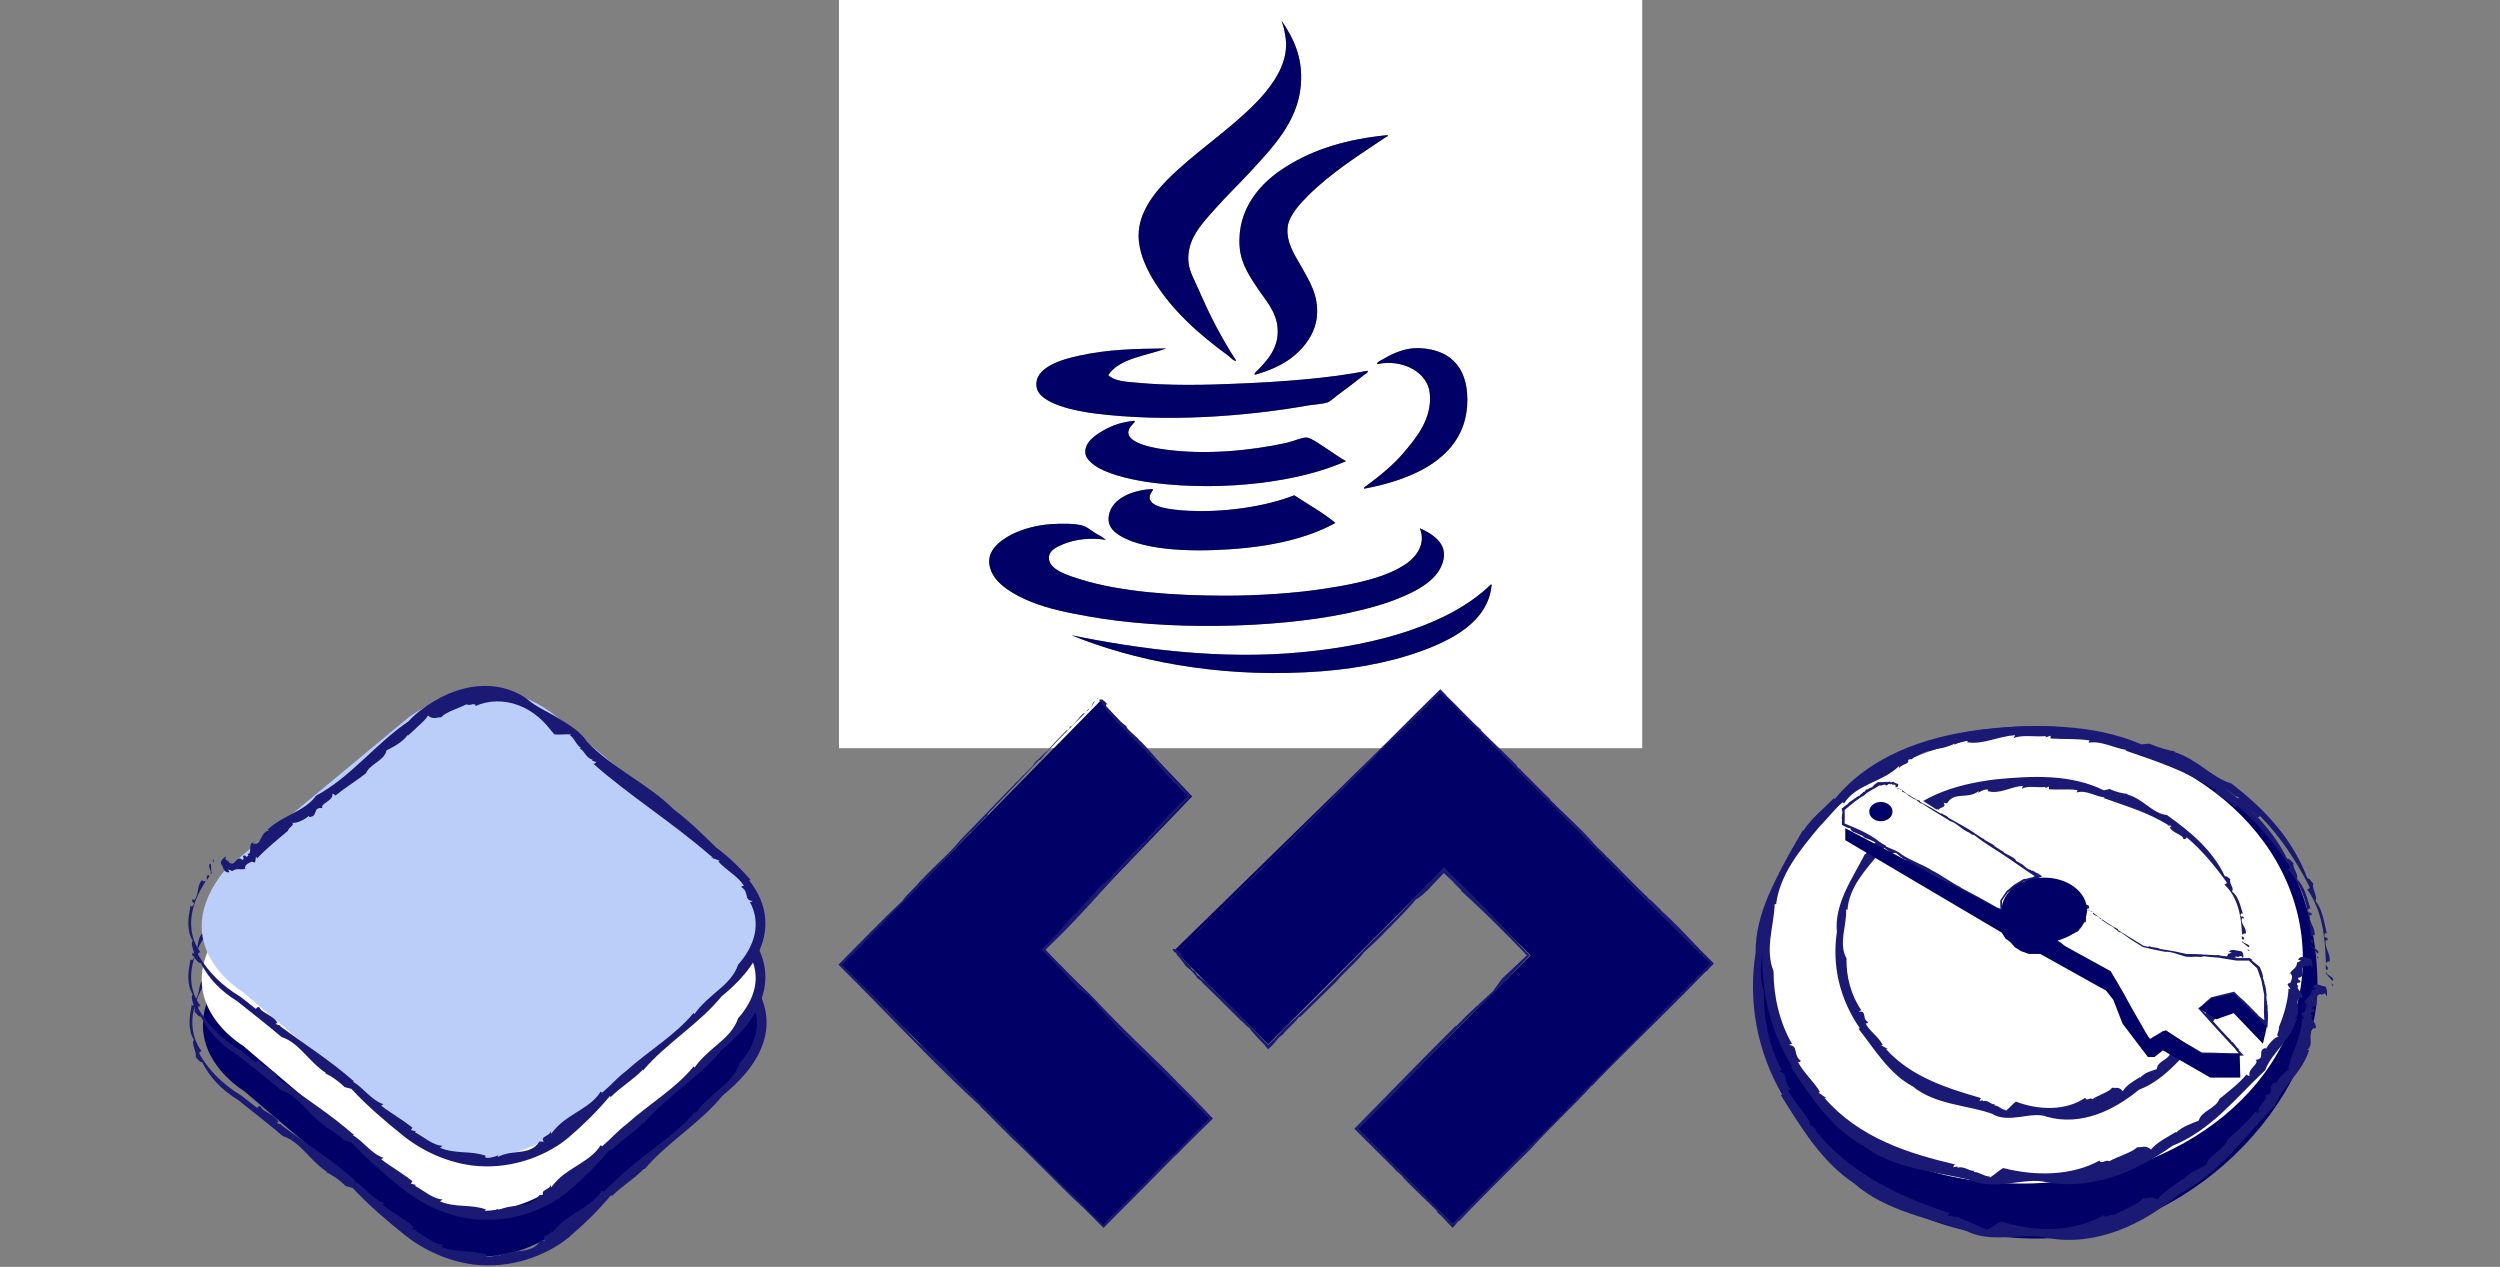 <?xml version="1.0" encoding="utf-8"?>
<!-- Generator: Adobe Illustrator 15.1.0, SVG Export Plug-In . SVG Version: 6.00 Build 0)  -->
<!DOCTYPE svg PUBLIC "-//W3C//DTD SVG 1.1//EN" "http://www.w3.org/Graphics/SVG/1.1/DTD/svg11.dtd">
<svg version="1.1" id="Ebene_1" xmlns="http://www.w3.org/2000/svg" xmlns:xlink="http://www.w3.org/1999/xlink" x="0px" y="0px"
	 width="444px" height="225px" viewBox="0 0 444 225" enable-background="new 0 0 444 225" xml:space="preserve">
<rect x="0" y="0" width="444" height="225" fill="#808080" stroke="none"/>
<g>
	<g>
		<path fill="#000066" d="M40.266,171.968l32.563-27.021c0,0,13.856-10.392,26.328,0c12.471,10.394,28.059,23.557,28.059,23.557
			s18.36,10.738,1.386,25.288c-16.974,14.55-28.751,24.249-28.751,24.249s-13.164,11.432-27.368,0
			c-14.203-11.432-29.098-24.249-29.098-24.249S29.181,185.478,40.266,171.968z"/>
		<g>
			<g>
				<g>
					<g>
						<polygon fill="#1A1A75" points="38.198,170.271 37.994,170.285 38.093,170.828 						"/>
						<path fill="#1A1A75" d="M37.52,172.709c0.101-0.014,0.185,0.084,0.288,0.071c-0.07-0.599-0.112-1.198-0.144-1.814
							C36.738,171.072,38.106,172.646,37.52,172.709z"/>
						<path fill="#1A1A75" d="M37.194,172.978c-0.53,0.298-0.173,0.79-0.074,0.99C36.843,173.576,37.76,173.211,37.194,172.978z"/>
						<path fill="#1A1A75" d="M57.958,208.192c-0.038-0.026-0.095-0.054-0.142-0.069C57.865,208.186,57.915,208.204,57.958,208.192z
							"/>
						<path fill="#1A1A75" d="M67.914,213.955l0.374-0.27c-2.14-0.725-3.474-2.862-5.417-4.021l0.216-0.023
							c-4.264-3.75-8.753-6.542-13.274-9.924c0.098,0.02,0.205-0.061,0.308-0.041c-0.307-0.059-0.721-0.035-0.929-0.262
							c0.003-0.127,0.199-0.103,0.302-0.073c-0.434-1.328-2.967-1.906-3.166-2.821c-0.306-0.157-0.617-0.02-0.625,0.278
							l-2.796-2.194c-0.03-0.021-0.057-0.048-0.09-0.065l-0.098-0.053c-2.9-1.755-5.532-4.188-7.333-7.372
							c0-0.268,0.172-0.379,0.431-0.412c-1.351-1.72-1.887-4.149-1.571-6.419c0.297-2.29,1.318-4.348,2.47-6.124
							c-0.187-0.304-0.507,0.217-0.575-0.318c-0.521,0.518-0.667,1.192-0.772,1.843c-0.114,0.651-0.201,1.264-0.676,1.796
							l-0.232-0.259c-0.487,0.871,0.656,0.409,0.007,1.256c-0.338,0.323-0.348-0.194-0.415-0.019
							c-0.195,1.03-0.403,2.103-0.391,3.186c0.004,1.077,0.226,2.154,0.782,3.034c-0.274,0.301-0.154,0.864,0.028,1.436
							c0.179,0.576,0.41,1.156,0.287,1.64c0.458,0.393,0.648,0.899,1.128,0.864c1.403,2.837,3.678,5.06,6.3,6.681l0.06,0.031
							c0.02,0.011,0.036,0.025,0.055,0.038l3.95,3.138c1.335,1.065,2.665,2.144,3.965,3.259c3.09,0.949,4.843,4.397,7.831,6.332
							c-0.01,0.05-0.044,0.084-0.085,0.097c1.084,0.497,2.469,1.455,3.428,2.45l1.238,0.328c2.844,3.06,6.004,5.76,9.311,8.405
							c3.448,2.723,7.68,4.616,12.185,5.208c3.15,0.371,6.264,0.047,9.136-0.808c1.438-0.426,2.819-0.984,4.134-1.662
							c1.329-0.697,2.525-1.436,3.774-2.485l0.006-0.006l0.006-0.006c2.583-2.211,5.051-4.609,7.367-7.385
							c0.07,0.103,0.172,0.106,0.021,0.301c1.891-1.918,4.054-3.14,5.813-4.97l0.075,0.101c4.112-4.836,10.04-8.32,13.891-13.105
							c2.835-2.313,5.77-5.276,7.148-9.178c0.679-1.931,0.854-4.072,0.413-6.068c-0.428-2.003-1.409-3.814-2.619-5.343l0.215-0.134
							c-1.815-2.086-3.736-3.968-5.919-5.592l-0.104-0.075c-0.034-0.026-0.062-0.06-0.093-0.088
							c-2.389-2.317-4.771-4.719-7.511-6.737c-4.517-4.551-10.977-7.347-15.424-12.064c-1.132-1.752-3.127-2.959-5.096-4.148
							c-1.975-1.226-3.962-2.019-5.417-3.316c-1.58-1.187-3.481-1.953-5.447-2.251c-1.969-0.31-3.987-0.156-5.893,0.318
							c-1.909,0.48-3.711,1.277-5.369,2.275c-1.634,1.007-3.243,2.173-4.479,3.551c-5.896,4-10.216,9.88-16.397,13.185
							c-1.929,2.771-5.98,3.516-8.601,6.028l0.298,0.157c-1.604,0.103-1.384,2.867-2.905,2.304l0.065-0.136
							c-0.986-0.111-0.157,2.313-1.021,1.928l0.139,0.342c-0.576,0.61-0.331-0.244-0.915,0.058c-0.158,0.188,0.339,0.553-0.179,0.72
							c-1.005-1.04-1.371,1.543-2.449,0.334c0.351-0.291-0.95-0.027-0.379-0.941c-0.331,0.059-1.354,1.012-0.818,1.461
							c0.374,0.637,0.361,1.475,1.374,1.367l-0.208-0.518c0.559,0.227,0.337,0.065,0.67,0.307c0.898-0.654,1.505-0.154,2.322-0.415
							c-0.016-0.007-0.032-0.014-0.04-0.042c0.011-0.837,0.831-1.026,1.22-1.231l0.322,0.117c0.597,0.31,0.199-1.735,0.617-0.703
							c1.566-1.643,3.563-3.283,5.493-4.901c0.014-0.535,1.507-1.202,0.588-1.449c1.051,0.278,2.636-0.745,3.15-1.216
							c0.033,0.081,0.07,0.172-0.035,0.216c1.774,0.023,0.552-1.841,2.423-1.566c-0.482-0.891,1.972-1.224,1.777-2.58
							c0.261,0.07,0.428,0.19,0.498,0.363c1.767-1.438,3.933-2.769,5.444-3.965c0.711-1.722,3.321-2.243,3.642-4.073
							c1.066-0.553,2.847-1.379,3.8-2.796l-0.029,0.214l1.075-0.974l0.534-0.508c0.002-0.034,0.217-0.211,0.367-0.346
							c0.651-0.574,1.277-1.159,1.629-1.772c0.986,0.782,1.526,0.26,2.341,0.309c0.812-0.954,3.001-1.565,4.588-2.335
							c0.346,0.464,1.367-0.452,1.55,0.314c2.222-1.029,5.093-1.097,7.647-0.104c1.28,0.481,2.469,1.215,3.504,2.09
							c1.049,0.875,1.853,1.89,2.797,3.047l-0.098-0.01c0.833,0.142,2.079-0.037,3,0.02c0.013,0.099-0.076,0.191-0.193,0.088
							c0.881,0.549,1.133,1.749,2.011,2.299c-0.088,0.093-0.088,0.093-0.294,0.08c0.96,0.354,1.132,1.752,2.388,2.024l-0.083,0.197
							l0.739,0.245c-0.177,0.184-0.445,0.46-0.688,0.148c6.491,5.757,14.083,10.487,20.867,16.381l0.161,0.124l0.167,0.114
							l0.216,0.143c-0.112,0.003-0.17,0.038-0.321,0.018l-0.124-0.016l0.104,0.047c0.548,0.179,1.027,0.349,1.546,0.564
							c-0.085,0.099-0.186,0.101-0.283,0.1c1.403,1.576,3.47,2.585,4.578,4.339c-0.108,0.062-0.482-0.038-0.437,0.269
							c0.708,0.397,0.822,1.038,0.927,1.519c0.109,0.491,0.219,0.832,1.025,0.898c-0.037,0.089-0.323,0.248-0.484,0.159
							c0.968,1.709,1.301,3.765,0.863,5.746c-0.42,1.988-1.537,3.843-2.933,5.422c-0.585,1.801-1.979,3.231-3.492,4.501
							c-1.532,1.31-3.101,2.603-4.254,4.268l-0.154-0.21c-3.266,3.988-8.004,6.723-11.907,10.246
							c-1.738,1.326-2.668,2.51-4.34,3.931l-0.25-0.214c-1.692,2.757-5.17,3.775-7.507,6.041l-0.02,0.019l-0.02,0.019
							c-0.419,0.42-0.869,0.895-1.265,1.429l-0.031-0.512c-0.099,0.919-2.048,0.98-1.279,1.881l-0.768,0.011
							c-0.801,1.294-2.04,1.632-3.317,1.807c-1.299,0.176-2.613,0.202-4.126,0.92l0.169-0.305c-0.801,0.339-1.807,0.586-2.445,0.338
							c0.097-0.044,0.05-0.124,0.248-0.204c-1.332-0.506-2.643-0.563-4.041-0.66c-1.386-0.087-2.856-0.23-4.144-0.793l0.487-0.362
							c-0.726,0.037-1.608-0.349-2.468-0.861c-0.865-0.51-1.705-1.141-2.502-1.543l0.228-0.135l-0.921-0.255l0.281-0.404
							C71.689,216.418,69.709,215.341,67.914,213.955z"/>
						<path fill="#1A1A75" d="M49.493,199.342c0.002,0.008,0.01,0.014,0.009,0.028C49.582,199.382,49.553,199.364,49.493,199.342z"
							/>
						<path fill="#1A1A75" d="M44.026,171.782c-0.101,0.046-0.189,0.08-0.283,0.106C43.823,171.951,43.943,171.825,44.026,171.782z"
							/>
					</g>
				</g>
			</g>
		</g>
	</g>
	<g>
		<path fill="#FFFFFF" d="M40.051,163.898l32.563-27.02c0,0,13.856-10.392,26.327,0c12.472,10.392,28.06,23.556,28.06,23.556
			s18.36,10.739,1.386,25.289c-16.974,14.548-28.752,24.248-28.752,24.248s-13.164,11.432-27.367,0s-29.099-24.248-29.099-24.248
			S28.966,177.41,40.051,163.898z"/>
		<g>
			<g>
				<g>
					<g>
						<polygon fill="#1A1A75" points="37.982,162.201 37.778,162.216 37.877,162.759 						"/>
						<path fill="#1A1A75" d="M37.304,164.64c0.101-0.014,0.186,0.085,0.288,0.072c-0.07-0.599-0.112-1.199-0.144-1.815
							C36.523,163.004,37.891,164.576,37.304,164.64z"/>
						<path fill="#1A1A75" d="M36.979,164.908c-0.53,0.298-0.174,0.79-0.074,0.991C36.628,165.507,37.545,165.142,36.979,164.908z"
							/>
						<path fill="#1A1A75" d="M57.743,200.123c-0.038-0.026-0.095-0.054-0.142-0.07C57.65,200.116,57.699,200.135,57.743,200.123z"
							/>
						<path fill="#1A1A75" d="M67.699,205.885l0.374-0.27c-2.14-0.724-3.474-2.861-5.417-4.02l0.216-0.024
							c-4.264-3.749-8.753-6.541-13.274-9.923c0.098,0.02,0.205-0.06,0.307-0.041c-0.307-0.059-0.721-0.035-0.929-0.262
							c0.003-0.127,0.199-0.103,0.302-0.073c-0.433-1.328-2.967-1.906-3.166-2.82c-0.306-0.158-0.617-0.021-0.625,0.277
							l-2.795-2.193c-0.03-0.021-0.057-0.048-0.09-0.065l-0.098-0.053c-2.9-1.756-5.533-4.188-7.333-7.373
							c0-0.267,0.172-0.379,0.431-0.412c-1.351-1.72-1.887-4.149-1.571-6.419c0.297-2.29,1.318-4.348,2.47-6.124
							c-0.188-0.304-0.508,0.217-0.575-0.318c-0.521,0.518-0.667,1.192-0.772,1.844c-0.114,0.651-0.201,1.263-0.676,1.795
							l-0.232-0.259c-0.486,0.871,0.656,0.41,0.007,1.256c-0.338,0.323-0.348-0.193-0.415-0.019
							c-0.196,1.03-0.403,2.103-0.391,3.186c0.004,1.077,0.226,2.154,0.782,3.034c-0.274,0.301-0.154,0.864,0.028,1.436
							c0.179,0.576,0.41,1.156,0.286,1.64c0.458,0.393,0.648,0.899,1.128,0.864c1.403,2.838,3.678,5.061,6.3,6.682l0.06,0.031
							c0.02,0.011,0.036,0.026,0.055,0.038l3.949,3.137c1.336,1.065,2.665,2.144,3.965,3.259c3.09,0.948,4.844,4.396,7.832,6.332
							c-0.01,0.05-0.044,0.084-0.085,0.097c1.084,0.496,2.469,1.454,3.428,2.45l1.239,0.328c2.843,3.059,6.004,5.759,9.31,8.405
							c3.448,2.723,7.68,4.616,12.185,5.208c3.15,0.371,6.264,0.047,9.136-0.808c1.438-0.426,2.819-0.983,4.134-1.662
							c1.329-0.697,2.525-1.436,3.774-2.485l0.006-0.006l0.006-0.006c2.582-2.211,5.051-4.609,7.366-7.385
							c0.07,0.103,0.172,0.107,0.021,0.301c1.891-1.917,4.053-3.14,5.813-4.97l0.075,0.101c4.113-4.835,10.04-8.319,13.892-13.104
							c2.836-2.313,5.77-5.276,7.149-9.178c0.679-1.931,0.854-4.072,0.413-6.068c-0.428-2.003-1.409-3.814-2.619-5.343l0.215-0.133
							c-1.815-2.088-3.736-3.97-5.919-5.594l-0.104-0.075c-0.034-0.026-0.062-0.06-0.093-0.088c-2.389-2.317-4.771-4.718-7.51-6.737
							c-4.517-4.55-10.978-7.346-15.425-12.063c-1.131-1.752-3.127-2.958-5.097-4.147c-1.975-1.226-3.962-2.019-5.416-3.316
							c-1.58-1.188-3.481-1.953-5.447-2.252c-1.969-0.309-3.987-0.156-5.893,0.318c-1.909,0.479-3.711,1.277-5.369,2.275
							c-1.635,1.007-3.243,2.173-4.479,3.551c-5.896,3.999-10.216,9.88-16.398,13.184c-1.929,2.771-5.98,3.516-8.601,6.028
							l0.299,0.157c-1.604,0.103-1.384,2.867-2.905,2.304l0.064-0.136c-0.986-0.11-0.157,2.313-1.021,1.928l0.139,0.342
							c-0.576,0.61-0.331-0.244-0.915,0.058c-0.158,0.188,0.339,0.553-0.179,0.72c-1.005-1.04-1.371,1.543-2.449,0.334
							c0.351-0.291-0.95-0.027-0.379-0.941c-0.33,0.059-1.354,1.012-0.818,1.461c0.374,0.637,0.361,1.475,1.374,1.367l-0.208-0.518
							c0.559,0.227,0.337,0.065,0.67,0.307c0.898-0.653,1.505-0.154,2.322-0.415c-0.016-0.007-0.032-0.014-0.04-0.042
							c0.011-0.837,0.831-1.026,1.22-1.231l0.322,0.118c0.597,0.31,0.199-1.736,0.617-0.704c1.566-1.643,3.563-3.282,5.493-4.9
							c0.014-0.536,1.508-1.203,0.588-1.45c1.051,0.279,2.637-0.745,3.15-1.216c0.034,0.081,0.071,0.173-0.034,0.217
							c1.773,0.023,0.551-1.841,2.423-1.567c-0.482-0.891,1.971-1.223,1.776-2.579c0.261,0.07,0.429,0.19,0.498,0.363
							c1.768-1.438,3.933-2.769,5.445-3.965c0.711-1.721,3.32-2.243,3.642-4.073c1.066-0.553,2.847-1.379,3.8-2.796l-0.029,0.214
							l1.075-0.973l0.533-0.508c0.002-0.034,0.218-0.212,0.368-0.346c0.651-0.574,1.277-1.159,1.628-1.772
							c0.987,0.782,1.526,0.26,2.341,0.309c0.813-0.954,3.001-1.565,4.588-2.335c0.347,0.465,1.367-0.452,1.55,0.314
							c2.222-1.029,5.093-1.096,7.647-0.103c1.28,0.481,2.469,1.215,3.504,2.09c1.049,0.875,1.853,1.891,2.798,3.047l-0.098-0.01
							c0.833,0.142,2.079-0.037,3,0.02c0.013,0.099-0.076,0.191-0.193,0.088c0.881,0.549,1.133,1.749,2.012,2.299
							c-0.088,0.093-0.088,0.093-0.294,0.08c0.96,0.354,1.132,1.751,2.388,2.024l-0.083,0.197l0.739,0.245
							c-0.177,0.184-0.445,0.46-0.688,0.148c6.491,5.756,14.083,10.486,20.866,16.38l0.161,0.124l0.167,0.114l0.217,0.144
							c-0.112,0.002-0.171,0.037-0.322,0.018l-0.122-0.016l0.102,0.046c0.548,0.18,1.028,0.35,1.547,0.565
							c-0.085,0.098-0.186,0.1-0.283,0.099c1.403,1.576,3.469,2.586,4.578,4.34c-0.107,0.062-0.481-0.038-0.436,0.269
							c0.708,0.397,0.822,1.038,0.926,1.519c0.109,0.491,0.219,0.832,1.025,0.898c-0.037,0.089-0.323,0.248-0.484,0.159
							c0.968,1.709,1.301,3.766,0.863,5.746c-0.42,1.988-1.537,3.843-2.933,5.422c-0.585,1.801-1.979,3.231-3.492,4.502
							c-1.532,1.309-3.101,2.602-4.254,4.267l-0.154-0.21c-3.266,3.988-8.004,6.723-11.908,10.246
							c-1.737,1.325-2.668,2.51-4.34,3.93l-0.25-0.213c-1.693,2.757-5.17,3.774-7.507,6.04l-0.02,0.019l-0.02,0.019
							c-0.42,0.42-0.869,0.895-1.265,1.429l-0.031-0.512c-0.099,0.919-2.049,0.98-1.279,1.881l-0.768,0.012
							c-0.801,1.293-2.041,1.631-3.317,1.806c-1.3,0.176-2.613,0.202-4.126,0.921l0.169-0.306c-0.802,0.339-1.807,0.586-2.445,0.338
							c0.097-0.044,0.05-0.124,0.248-0.204c-1.332-0.506-2.643-0.563-4.041-0.66c-1.386-0.087-2.856-0.23-4.144-0.794l0.487-0.361
							c-0.726,0.037-1.608-0.349-2.468-0.861c-0.865-0.51-1.705-1.142-2.502-1.544l0.228-0.135l-0.921-0.254l0.281-0.405
							C71.474,208.348,69.494,207.271,67.699,205.885z"/>
						<path fill="#1A1A75" d="M49.277,191.272c0.002,0.008,0.01,0.014,0.009,0.028C49.367,191.313,49.337,191.295,49.277,191.272z"
							/>
						<path fill="#1A1A75" d="M43.811,163.714c-0.101,0.045-0.189,0.079-0.283,0.105C43.608,163.882,43.728,163.756,43.811,163.714z
							"/>
					</g>
				</g>
			</g>
		</g>
	</g>
	<g>
		<path fill="#BBCDF9" d="M40.051,154.384l32.563-27.021c0,0,13.856-10.392,26.327,0c12.472,10.394,28.06,23.557,28.06,23.557
			s18.36,10.738,1.386,25.288c-16.974,14.55-28.752,24.25-28.752,24.25s-13.164,11.432-27.367,0s-29.099-24.25-29.099-24.25
			S28.966,167.894,40.051,154.384z"/>
		<g>
			<g>
				<g>
					<g>
						<polygon fill="#1A1A75" points="37.982,152.687 37.778,152.701 37.877,153.244 						"/>
						<path fill="#1A1A75" d="M37.304,155.125c0.101-0.014,0.185,0.084,0.288,0.071c-0.07-0.599-0.112-1.198-0.144-1.814
							C36.523,153.488,37.891,155.062,37.304,155.125z"/>
						<path fill="#1A1A75" d="M36.979,155.394c-0.53,0.298-0.173,0.79-0.074,0.99C36.628,155.992,37.545,155.627,36.979,155.394z"/>
						<path fill="#1A1A75" d="M57.744,190.608c-0.038-0.026-0.095-0.054-0.142-0.069C57.651,190.602,57.7,190.62,57.744,190.608z"/>
						<path fill="#1A1A75" d="M67.7,196.371l0.374-0.271c-2.14-0.724-3.474-2.861-5.417-4.02l0.216-0.024
							c-4.264-3.749-8.753-6.541-13.274-9.924c0.098,0.021,0.205-0.06,0.307-0.04c-0.306-0.059-0.721-0.036-0.929-0.262
							c0.003-0.127,0.199-0.104,0.302-0.073c-0.433-1.328-2.967-1.907-3.166-2.821c-0.306-0.157-0.617-0.021-0.626,0.277
							l-2.796-2.194c-0.03-0.021-0.057-0.048-0.09-0.065l-0.098-0.053c-2.9-1.755-5.532-4.188-7.333-7.371
							c0-0.267,0.172-0.379,0.431-0.412c-1.351-1.72-1.888-4.148-1.572-6.419c0.297-2.29,1.318-4.348,2.47-6.124
							c-0.187-0.304-0.507,0.217-0.575-0.318c-0.521,0.518-0.667,1.192-0.772,1.843c-0.114,0.652-0.201,1.264-0.676,1.796
							l-0.232-0.259c-0.487,0.871,0.656,0.41,0.007,1.256c-0.338,0.323-0.348-0.193-0.415-0.019
							c-0.195,1.03-0.402,2.103-0.391,3.186c0.004,1.077,0.226,2.154,0.783,3.034c-0.274,0.301-0.154,0.865,0.028,1.437
							c0.179,0.575,0.41,1.156,0.287,1.639c0.458,0.393,0.648,0.899,1.128,0.864c1.403,2.837,3.678,5.059,6.299,6.68l0.06,0.031
							c0.02,0.011,0.036,0.026,0.055,0.038l3.95,3.138c1.336,1.065,2.666,2.145,3.965,3.259c3.09,0.949,4.844,4.397,7.831,6.333
							c-0.01,0.05-0.044,0.084-0.085,0.097c1.084,0.496,2.468,1.454,3.428,2.45l1.238,0.328c2.844,3.06,6.004,5.76,9.311,8.405
							c3.448,2.723,7.68,4.616,12.185,5.208c3.15,0.37,6.264,0.047,9.136-0.808c1.438-0.426,2.819-0.984,4.133-1.662
							c1.33-0.697,2.525-1.436,3.774-2.485l0.006-0.006l0.006-0.006c2.583-2.211,5.051-4.61,7.367-7.386
							c0.07,0.103,0.172,0.107,0.021,0.301c1.891-1.917,4.053-3.14,5.813-4.97l0.074,0.101c4.112-4.836,10.04-8.32,13.891-13.105
							c2.835-2.313,5.77-5.276,7.149-9.178c0.679-1.931,0.854-4.072,0.413-6.068c-0.428-2.003-1.409-3.814-2.62-5.343l0.215-0.133
							c-1.815-2.087-3.736-3.968-5.918-5.593l-0.104-0.075c-0.034-0.026-0.062-0.059-0.093-0.088
							c-2.389-2.317-4.771-4.718-7.512-6.737c-4.517-4.551-10.977-7.346-15.424-12.063c-1.132-1.752-3.127-2.959-5.097-4.147
							c-1.975-1.227-3.962-2.019-5.417-3.316c-1.579-1.187-3.48-1.952-5.446-2.251c-1.969-0.31-3.988-0.156-5.893,0.318
							c-1.909,0.479-3.711,1.277-5.369,2.275c-1.634,1.007-3.243,2.173-4.479,3.551c-5.896,3.999-10.216,9.88-16.397,13.185
							c-1.929,2.771-5.98,3.516-8.601,6.028l0.298,0.157c-1.604,0.103-1.384,2.868-2.905,2.304l0.065-0.136
							c-0.986-0.11-0.157,2.313-1.021,1.928l0.139,0.342c-0.576,0.61-0.331-0.245-0.915,0.058c-0.158,0.188,0.339,0.553-0.179,0.72
							c-1.005-1.04-1.371,1.543-2.449,0.334c0.351-0.291-0.95-0.027-0.379-0.941c-0.331,0.059-1.354,1.012-0.818,1.461
							c0.374,0.637,0.361,1.475,1.374,1.367l-0.208-0.518c0.559,0.227,0.337,0.065,0.67,0.307c0.898-0.654,1.505-0.154,2.322-0.415
							c-0.016-0.007-0.032-0.014-0.04-0.042c0.011-0.838,0.831-1.026,1.22-1.231l0.322,0.117c0.597,0.31,0.198-1.735,0.617-0.703
							c1.566-1.643,3.563-3.283,5.493-4.901c0.014-0.536,1.507-1.203,0.587-1.45c1.051,0.279,2.637-0.745,3.15-1.216
							c0.034,0.082,0.071,0.172-0.034,0.216c1.773,0.023,0.552-1.841,2.423-1.567c-0.482-0.891,1.972-1.223,1.777-2.58
							c0.261,0.07,0.428,0.19,0.497,0.363c1.768-1.438,3.933-2.769,5.445-3.965c0.711-1.721,3.32-2.243,3.642-4.073
							c1.065-0.553,2.847-1.379,3.8-2.797l-0.029,0.214l1.075-0.973l0.534-0.508c0.002-0.034,0.217-0.211,0.367-0.346
							c0.651-0.574,1.277-1.159,1.628-1.772c0.987,0.782,1.526,0.26,2.341,0.309c0.813-0.954,3.001-1.565,4.588-2.335
							c0.347,0.465,1.367-0.452,1.55,0.314c2.221-1.029,5.093-1.097,7.647-0.104c1.28,0.481,2.469,1.215,3.504,2.09
							c1.049,0.875,1.853,1.89,2.798,3.047l-0.098-0.01c0.833,0.143,2.079-0.037,3,0.02c0.013,0.099-0.075,0.191-0.193,0.088
							c0.882,0.549,1.133,1.749,2.012,2.299c-0.088,0.093-0.088,0.093-0.294,0.08c0.96,0.354,1.132,1.751,2.388,2.024l-0.082,0.197
							l0.738,0.245c-0.177,0.184-0.445,0.46-0.688,0.148c6.491,5.757,14.083,10.488,20.867,16.382l0.161,0.124l0.167,0.115
							l0.216,0.143c-0.111,0.002-0.17,0.037-0.32,0.017l-0.125-0.016l0.104,0.047c0.548,0.18,1.027,0.35,1.546,0.564
							c-0.085,0.099-0.186,0.101-0.283,0.1c1.403,1.576,3.47,2.585,4.579,4.339c-0.108,0.062-0.482-0.037-0.437,0.27
							c0.708,0.396,0.822,1.037,0.927,1.518c0.109,0.492,0.219,0.832,1.025,0.898c-0.037,0.089-0.323,0.248-0.484,0.159
							c0.968,1.709,1.301,3.766,0.863,5.746c-0.42,1.988-1.537,3.843-2.933,5.422c-0.584,1.801-1.979,3.231-3.492,4.502
							c-1.531,1.309-3.1,2.602-4.254,4.268l-0.154-0.211c-3.266,3.988-8.004,6.723-11.907,10.247c-1.738,1.325-2.668,2.51-4.34,3.93
							l-0.25-0.213c-1.693,2.757-5.171,3.775-7.508,6.041l-0.02,0.019l-0.02,0.019c-0.419,0.42-0.869,0.895-1.264,1.428
							l-0.031-0.512c-0.099,0.92-2.048,0.98-1.279,1.882l-0.768,0.011c-0.801,1.293-2.04,1.632-3.316,1.806
							c-1.3,0.176-2.613,0.203-4.126,0.921l0.169-0.305c-0.802,0.339-1.807,0.586-2.445,0.338c0.097-0.044,0.05-0.124,0.248-0.204
							c-1.332-0.506-2.643-0.563-4.041-0.66c-1.386-0.087-2.856-0.23-4.144-0.793l0.487-0.362c-0.726,0.037-1.608-0.349-2.468-0.861
							c-0.865-0.51-1.706-1.141-2.502-1.543l0.228-0.135l-0.921-0.255l0.281-0.405C71.474,198.834,69.494,197.757,67.7,196.371z"/>
						<path fill="#1A1A75" d="M49.278,181.758c0.003,0.007,0.011,0.014,0.009,0.028C49.368,181.798,49.339,181.779,49.278,181.758z"
							/>
						<path fill="#1A1A75" d="M43.811,154.198c-0.101,0.046-0.189,0.08-0.283,0.106C43.608,154.367,43.728,154.241,43.811,154.198z"
							/>
					</g>
				</g>
			</g>
		</g>
	</g>
</g>
<g>
	<g>
		<path fill="#000066" d="M411.582,175.144c0.026,19.903-22.343,44.824-49.901,44.824c-27.563,0-49.904-20.067-49.904-44.824
			c0-24.754,22.342-44.808,49.904-44.808C389.239,130.336,411.545,145.893,411.582,175.144z"/>
		<g>
			<g>
				<g>
					<g>
						<polygon fill="#1A1A75" points="414.258,175.141 414.406,174.992 413.985,174.613 						"/>
						<path fill="#1A1A75" d="M413.274,172.668c-0.072,0.076-0.198,0.046-0.272,0.123c0.412,0.465,0.831,0.94,1.229,1.425
							C414.898,173.535,412.837,173.105,413.274,172.668z"/>
						<path fill="#1A1A75" d="M413.376,172.234c0.241-0.581-0.33-0.781-0.525-0.897
							C413.293,171.505,412.782,172.389,413.376,172.234z"/>
						<path fill="#1A1A75" d="M386.301,133.465c0.05,0.017,0.12,0.031,0.175,0.036C386.401,133.449,386.343,133.443,386.301,133.465
							z"/>
						<path fill="#1A1A75" d="M373.611,131.674l-0.207,0.416c2.441-0.376,4.828,1.021,7.25,1.425l-0.205,0.1
							c2.941,1.007,5.754,2.003,8.505,3.207c2.746,1.204,5.436,2.622,7.974,4.489c-0.106-0.025-0.214,0.055-0.325,0.031
							c0.331,0.07,0.775,0.064,1.009,0.319c0.003,0.133-0.207,0.095-0.318,0.058c0.531,1.376,3.191,2.291,3.348,3.318
							c0.311,0.217,0.65,0.132,0.679-0.178c3.533,3.527,6.512,8.047,8.865,12.676c-0.006,0.269-0.179,0.38-0.438,0.405
							c1.33,1.835,2.142,3.997,2.622,6.222c0.485,2.229,0.624,4.523,0.705,6.763c0.327,0.149,0.291-0.484,0.654-0.065
							c0.274-1.503-1.023-2.569-0.648-3.946l0.322,0.123c0.04-0.987-0.782-0.074-0.56-1.122c0.184-0.433,0.395,0.031,0.388-0.153
							c-0.472-1.997-0.735-4.186-2.017-5.814c0.496-0.664-0.678-2.093-0.373-3.025c-0.443-0.402-0.577-0.928-1.061-0.943
							c-1.248-3.371-3.163-6.543-5.512-9.345c-2.339-2.818-5.083-5.271-7.979-7.487c-1.74-0.521-3.223-1.58-4.816-2.699
							c-1.583-1.118-3.293-2.265-5.227-2.865c-0.008-0.052,0.016-0.094,0.055-0.117c-1.33-0.233-3.144-0.769-4.575-1.393l-1.41,0.12
							c-4.287-1.863-8.996-2.754-13.708-3.077c-4.713-0.328-9.496-0.118-14.235,0.439c-5.367,0.729-10.394,2.016-15.035,4.166
							c-4.623,2.146-8.873,5.191-12.178,9.378c-0.073-0.1-0.183-0.093-0.018-0.315c-2.058,2.237-4.27,3.997-5.805,6.459
							l-0.094-0.083c-1.728,3.159-3.625,6.293-5.072,9.661c-1.458,3.341-2.438,6.915-2.37,10.343
							c-0.653,4.054-0.662,8.497,0.139,12.863c0.79,4.366,2.392,8.626,4.557,12.357l-0.232,0.1c1.848,2.94,3.622,5.828,5.7,8.561
							c2.076,2.719,4.483,5.254,7.4,7.186c2.71,2.383,6.127,3.985,9.59,5.195c3.483,1.214,7.002,2.066,10.386,3.228
							c2.021,1.099,4.662,1.18,7.191,1.062c2.546-0.122,4.977-0.405,7.058,0.143c4.295,0.794,8.679,0.169,12.662-1.336
							c4.006-1.498,7.623-3.858,10.902-6.55c3.497-1.752,6.461-4.385,9.111-7.162c2.666-2.792,5.037-5.707,7.745-8.426
							c0.641-1.729,1.834-3.165,3.063-4.72c1.217-1.549,2.467-3.232,3.033-5.2l-0.342,0.03c0.693-0.521,0.648-1.411,0.593-2.194
							c-0.045-0.786-0.09-1.47,0.698-1.741l0.026,0.164c0.888-0.607-1.241-2.088-0.342-2.36l-0.324-0.182
							c0.057-0.906,0.416-0.035,0.664-0.71c-0.005-0.271-0.617-0.192-0.342-0.707c1.462,0.045-0.083-2.233,1.506-2.199
							c-0.026,0.525,0.669-0.797,0.947,0.41c0.2-0.331,0.152-1.987-0.543-1.832c-0.731-0.135-1.362-0.728-1.933,0.199l0.528,0.189
							c-0.536,0.302-0.27,0.231-0.67,0.332c-0.114,1.184-0.907,1.286-1.303,2.063c0.017-0.006,0.032-0.013,0.058,0.003
							c0.575,0.629,0.088,1.371-0.077,1.79l-0.323,0.126c-0.646,0.143,0.936,1.521-0.035,0.966c-0.211,2.351-1.07,4.971-2.146,7.41
							c0.227,0.513-0.903,1.843,0.051,1.65c-1.085,0.235-2.207,1.862-2.557,2.511c-0.059-0.065-0.123-0.139-0.039-0.223
							c-1.704,0.62,0.039,2.021-1.881,2.38c0.714,0.742-1.619,1.806-1.161,3.095c-0.276-0.001-0.467-0.079-0.571-0.234
							c-1.483,1.907-3.526,3.652-4.998,5.036c-0.632,1.871-3.317,2.564-3.728,4.416c-1.14,0.598-3.03,1.382-4.21,2.732l0.06-0.216
							c-1.584,1.158-3.665,2.409-4.532,3.696c-1.045-0.755-1.69-0.179-2.609-0.164c-0.953,1.039-3.44,1.896-5.197,2.94
							c-0.445-0.404-1.517,0.692-1.826-0.022c-2.466,1.461-5.584,2.297-8.78,2.429c-3.188,0.139-6.477-0.413-9.35-1.316l0.092-0.044
							c-0.81,0.331-1.83,1.136-2.723,1.543c-0.067-0.08-0.037-0.204,0.129-0.172c-1.133-0.045-2.012-0.98-3.114-1.087
							c0.037-0.122,0.038-0.122,0.238-0.203c-1.096,0.11-1.92-1.086-3.242-0.851l-0.009-0.215l-0.823,0.053
							c0.094-0.239,0.232-0.591,0.602-0.398c-4.444-1.455-8.899-3.171-13.099-5.57c-4.186-2.384-8.113-5.468-11.108-9.324
							l0.412,0.124c-0.511-0.391-1.012-0.797-1.511-1.212c0.11-0.07,0.214-0.036,0.315,0c-1.097-2.152-3.038-3.854-4.032-6.01
							c0.115-0.046,0.496,0.15,0.471-0.203c-1.422-1.235-0.37-2.841-2.029-3.065c0.03-0.1,0.311-0.273,0.485-0.157
							c-2.287-4.226-3.339-9.237-3.202-14.066c-0.702-2.002-0.624-4.207-0.322-6.366c0.303-2.172,0.814-4.296,0.954-6.497
							l0.242,0.097c0.38-2.784,1.539-5.482,3.037-7.963c1.501-2.491,3.33-4.77,5.119-7.021c1.631-1.745,2.546-3.111,4.326-4.753
							l0.261,0.202c1.103-1.811,2.99-2.945,4.908-3.931c1.93-0.999,3.881-1.861,5.453-3.425l-0.059,0.524
							c0.272-0.917,2.391-0.898,1.671-1.852l0.834,0.017c1.011-1.294,2.341-1.627,3.741-1.861c1.412-0.235,2.893-0.367,4.482-1.298
							l-0.155,0.33c0.854-0.451,1.898-0.86,2.635-0.755c-0.098,0.063-0.031,0.132-0.234,0.251c3.064,0.469,6.084-1.147,9.238-1.231
							l-0.328,0.532c1.471-0.696,4.232-0.118,6.202-0.29l-0.132,0.237l1.015-0.287l-0.006,0.493
							C368.689,131.419,371.13,131.285,373.611,131.674z"/>
						<path fill="#1A1A75" d="M397.293,141.719c-0.003-0.008-0.012-0.015-0.011-0.03
							C397.196,141.671,397.228,141.692,397.293,141.719z"/>
						<path fill="#1A1A75" d="M409.139,178.206c0.042-0.105,0.082-0.192,0.133-0.28C409.17,177.938,409.17,178.115,409.139,178.206z
							"/>
					</g>
				</g>
			</g>
		</g>
	</g>
	<g>
		<path fill="#FFFFFF" d="M408.984,170.242c0,22.049-21.404,39.101-47.776,39.922c-30.297,0.946-47.777-17.873-47.777-39.922
			c0-22.047,21.39-39.906,47.777-39.906C387.594,130.336,408.984,148.195,408.984,170.242z"/>
		<g>
			<g>
				<g>
					<g>
						<polygon fill="#1A1A75" points="411.66,170.242 411.809,170.101 411.387,169.739 						"/>
						<path fill="#1A1A75" d="M410.656,167.898c-0.07,0.073-0.197,0.048-0.269,0.122c0.417,0.431,0.839,0.876,1.243,1.337
							C412.285,168.693,410.233,168.317,410.656,167.898z"/>
						<path fill="#1A1A75" d="M410.745,167.484c0.239-0.56-0.346-0.73-0.545-0.832C410.656,166.795,410.155,167.647,410.745,167.484
							z"/>
						<path fill="#1A1A75" d="M382.952,132.973c0.047,0.015,0.113,0.025,0.165,0.028
							C383.048,132.953,382.992,132.949,382.952,132.973z"/>
						<path fill="#1A1A75" d="M371.106,131.497l-0.196,0.417c2.277-0.409,4.487,0.938,6.747,1.279l-0.192,0.103
							c5.438,1.869,10.597,3.55,15.54,6.737c-0.102-0.016-0.203,0.071-0.309,0.057c0.315,0.043,0.738,0,0.97,0.221
							c0.006,0.128-0.195,0.11-0.304,0.086c0.534,1.294,3.112,1.914,3.304,2.877c0.305,0.178,0.627,0.061,0.644-0.243
							c3.524,3.007,6.728,6.852,9.414,10.903c0.015,0.254-0.147,0.38-0.401,0.437c1.445,1.557,2.424,3.499,3.047,5.552
							c0.626,2.057,0.9,4.218,1.04,6.332c0.329,0.129,0.283-0.473,0.651-0.089c0.226-1.449-1.113-2.383-0.819-3.705l0.331,0.092
							c-0.019-0.938-0.779-0.012-0.621-1.019c0.15-0.422,0.396-0.003,0.375-0.177c-0.59-1.851-1.009-3.896-2.404-5.28
							c0.436-0.683-0.825-1.889-0.604-2.801c-0.459-0.328-0.641-0.801-1.115-0.753c-1.477-3.021-3.582-5.739-5.974-8.135
							c-2.401-2.397-5.085-4.484-7.861-6.408c-1.661-0.366-3.069-1.306-4.57-2.312c-1.491-1.006-3.087-2.06-4.896-2.578
							c-0.007-0.051,0.016-0.094,0.052-0.118c-1.246-0.182-2.94-0.653-4.271-1.237c-0.443,0.045-0.884,0.094-1.323,0.154
							c-3.98-1.757-8.373-2.595-12.775-2.844c-4.415-0.256-8.843,0.069-13.248,0.58c-4.986,0.695-9.667,1.835-14.017,3.767
							c-4.329,1.929-8.348,4.683-11.485,8.548c-0.071-0.101-0.179-0.102-0.021-0.307c-1.954,2.05-4.074,3.624-5.541,5.902
							l-0.093-0.084c-1.651,2.93-3.456,5.831-4.826,8.966c-1.373,3.111-2.261,6.473-2.083,9.671
							c-0.517,3.797-0.338,7.922,0.495,11.961c0.837,4.041,2.405,7.977,4.527,11.385l-0.229,0.107
							c1.822,2.671,3.544,5.313,5.61,7.76c2.05,2.44,4.443,4.677,7.31,6.241c2.684,2.038,6.012,3.217,9.331,4.01
							c3.338,0.805,6.674,1.257,9.896,2.102c1.95,0.91,4.401,0.764,6.742,0.493c2.355-0.277,4.609-0.677,6.565-0.166
							c4.012,0.693,8.039,0.217,11.799-1.009c3.771-1.223,7.272-3.187,10.495-5.472c3.383-1.338,6.325-3.565,8.941-5.98
							c2.631-2.432,4.947-5.01,7.546-7.455c0.601-1.609,1.725-2.917,2.882-4.36c1.138-1.438,2.3-3.028,2.762-4.884l-0.338,0.031
							c0.663-0.495,0.57-1.332,0.475-2.063c-0.083-0.733-0.169-1.37,0.606-1.639l0.034,0.153c0.854-0.586-1.344-1.923-0.449-2.193
							l-0.333-0.163c0.014-0.846,0.41-0.042,0.638-0.674c-0.018-0.253-0.628-0.169-0.373-0.653c1.474,0.021-0.152-2.082,1.455-2.064
							c-0.021,0.486,0.662-0.74,0.951,0.371c0.194-0.308,0.132-1.827-0.558-1.687c-0.73-0.125-1.362-0.679-1.933,0.185l0.528,0.177
							c-0.535,0.283-0.269,0.217-0.669,0.312c-0.101,1.108-0.887,1.214-1.264,1.949c0.016-0.006,0.031-0.013,0.058,0.002
							c0.591,0.58,0.135,1.281-0.017,1.676l-0.316,0.123c-0.634,0.147,0.997,1.397,0.008,0.901c-0.103,2.192-0.8,4.641-1.739,6.904
							c0.247,0.479-0.803,1.707,0.127,1.542c-1.057,0.208-2.089,1.692-2.409,2.286c-0.061-0.064-0.127-0.137-0.047-0.211
							c-1.64,0.506,0.103,1.904-1.76,2.143c0.711,0.743-1.532,1.598-1.075,2.849c-0.267-0.02-0.451-0.107-0.554-0.263
							c-1.419,1.698-3.396,3.175-4.824,4.352c-0.64,1.739-3.222,2.107-3.672,3.862c-1.104,0.453-2.921,1.002-4.097,2.188
							l0.066-0.203c-1.55,0.951-3.566,1.966-4.443,3.146c-0.948-0.849-1.581-0.344-2.446-0.412
							c-0.943,0.936-3.318,1.574-5.002,2.505c-0.407-0.436-1.443,0.6-1.717-0.134c-2.36,1.323-5.278,2.061-8.276,2.233
							c-2.996,0.182-6.078-0.21-8.82-0.907l0.084-0.051c-0.737,0.383-1.641,1.264-2.443,1.739c-0.068-0.073-0.049-0.199,0.108-0.183
							c-1.057,0.054-1.934-0.813-2.968-0.812c0.026-0.126,0.026-0.125,0.208-0.224c-1.01,0.201-1.861-0.899-3.075-0.534
							l-0.022-0.213l-0.763,0.138c0.07-0.248,0.175-0.61,0.532-0.457c-4.234-0.991-8.499-2.146-12.567-4.002
							c-4.054-1.836-7.891-4.431-10.827-7.859l0.401,0.081c-0.494-0.331-0.988-0.673-1.469-1.034
							c0.106-0.075,0.206-0.051,0.304-0.023c-1.078-1.955-2.957-3.439-3.935-5.412c0.114-0.051,0.486,0.113,0.464-0.219
							c-1.393-1.084-0.35-2.645-1.986-2.77c0.03-0.096,0.308-0.272,0.48-0.172c-2.243-3.849-3.307-8.484-3.309-12.975
							c-0.758-1.84-0.774-3.883-0.54-5.889c0.226-2.021,0.676-3.988,0.753-6.044l0.243,0.094c0.303-2.595,1.395-5.106,2.821-7.389
							c1.43-2.294,3.18-4.368,4.884-6.425c1.562-1.575,2.416-2.85,4.112-4.329l0.253,0.21c1.031-1.697,2.832-2.686,4.641-3.552
							c1.824-0.872,3.659-1.624,5.125-3.095l-0.048,0.517c0.241-0.901,2.242-0.783,1.553-1.756l0.782,0.044
							c0.936-1.241,2.181-1.522,3.49-1.711c1.321-0.189,2.703-0.288,4.176-1.183l-0.142,0.322c0.793-0.425,1.76-0.827,2.449-0.707
							c-0.091,0.059-0.028,0.13-0.216,0.243c2.868,0.509,5.65-1.103,8.581-1.228l-0.295,0.535c1.356-0.709,3.932-0.192,5.758-0.392
							l-0.12,0.24l0.939-0.303l-0.002,0.493C366.529,131.314,368.797,131.151,371.106,131.497z"/>
						<path fill="#1A1A75" d="M393.362,140.397c-0.003-0.007-0.012-0.013-0.012-0.027
							C393.268,140.361,393.298,140.378,393.362,140.397z"/>
						<path fill="#1A1A75" d="M406.593,173.13c0.038-0.1,0.074-0.183,0.121-0.266C406.612,172.877,406.621,173.044,406.593,173.13z"
							/>
					</g>
				</g>
			</g>
		</g>
	</g>
	<g>
		<g>
			<g>
				<g>
					<g>
						<polygon fill="#1A1A75" points="399.376,168.913 399.524,168.807 399.104,168.534 						"/>
						<path fill="#1A1A75" d="M398.393,167.16c-0.071,0.057-0.197,0.039-0.271,0.096c0.411,0.315,0.827,0.646,1.229,0.99
							C400.009,167.737,397.963,167.478,398.393,167.16z"/>
						<path fill="#1A1A75" d="M398.49,166.849c0.248-0.425-0.328-0.541-0.524-0.611C398.415,166.334,397.897,166.982,398.49,166.849
							z"/>
						<path fill="#1A1A75" d="M377.862,140.994c0.035,0.01,0.086,0.015,0.126,0.012
							C377.938,140.967,377.896,140.968,377.862,140.994z"/>
						<path fill="#1A1A75" d="M368.979,140.326l-0.166,0.422c1.711-0.5,3.281,0.706,4.958,0.877l-0.155,0.114
							c3.957,1.429,7.805,2.507,11.494,4.813c-0.082-0.002-0.178,0.089-0.265,0.089c0.256,0.001,0.616-0.092,0.777,0.084
							c-0.013,0.116-0.178,0.124-0.264,0.113c0.264,1.105,2.36,1.335,2.4,2.158c0.237,0.118,0.532-0.026,0.587-0.293
							c2.627,2.21,5.007,5.045,7.126,8.013c-0.014,0.2-0.18,0.316-0.427,0.386c1.205,1.096,1.976,2.542,2.437,4.079
							c0.466,1.542,0.625,3.17,0.702,4.752c0.325,0.088,0.296-0.363,0.652-0.085c0.267-1.105-1.021-1.759-0.657-2.775l0.321,0.055
							c0.035-0.717-0.771,0.031-0.554-0.746c0.175-0.332,0.39-0.024,0.38-0.156c-0.47-1.382-0.714-2.951-1.926-3.922
							c0.481-0.577-0.607-1.418-0.295-2.173c-0.403-0.217-0.52-0.582-0.972-0.495c-1.054-2.287-2.631-4.327-4.425-6.107
							c-1.798-1.789-3.814-3.319-5.863-4.775c-1.326-0.147-2.351-0.861-3.439-1.652c-1.081-0.789-2.232-1.65-3.598-1.991
							c0-0.049,0.021-0.092,0.053-0.118c-0.957-0.068-2.222-0.388-3.193-0.866l-1.021,0.242c-2.895-1.456-6.158-2.112-9.421-2.314
							c-3.275-0.197-6.555,0.042-9.834,0.361c-3.71,0.464-7.222,1.229-10.476,2.65c-3.236,1.417-6.228,3.523-8.421,6.549
							c-0.074-0.099-0.164-0.112-0.056-0.274c-1.409,1.566-3.073,2.649-4.12,4.384l-0.094-0.083
							c-1.129,2.258-2.479,4.386-3.52,6.705c-1.034,2.298-1.731,4.796-1.472,7.183c-0.433,2.791-0.35,5.863,0.359,8.835
							c0.699,2.974,2.017,5.817,3.712,8.236l-0.221,0.121c1.476,1.879,2.769,3.8,4.287,5.615c1.507,1.808,3.242,3.497,5.371,4.634
							c1.922,1.589,4.396,2.45,6.848,3.046c2.469,0.607,4.911,0.976,7.23,1.8c1.376,0.892,3.211,0.779,4.942,0.543
							c1.747-0.236,3.391-0.573,4.827-0.007c2.953,0.827,5.977,0.542,8.745-0.413c2.779-0.959,5.308-2.572,7.568-4.418
							c2.512-0.928,4.608-2.671,6.45-4.51c1.862-1.854,3.475-3.777,5.507-5.493c0.313-1.261,1.188-2.18,2.105-3.215
							c0.908-1.023,1.858-2.172,2.158-3.559l-0.327,0.001c0.606-0.332,0.447-0.979,0.306-1.533
							c-0.138-0.559-0.255-1.034,0.494-1.198l0.042,0.116c0.813-0.405-1.431-1.489-0.554-1.65l-0.337-0.132
							c-0.019-0.622,0.406-0.017,0.608-0.477c-0.024-0.187-0.63-0.142-0.391-0.49c1.463,0.046-0.197-1.528,1.413-1.496
							c-0.016,0.361,0.653-0.546,0.955,0.285c0.188-0.228,0.119-1.366-0.569-1.26c-0.73-0.093-1.363-0.498-1.932,0.135l0.529,0.13
							c-0.534,0.205-0.269,0.157-0.668,0.226c-0.093,0.807-0.874,0.872-1.234,1.395c0.016-0.005,0.031-0.009,0.058,0.002
							c0.604,0.432,0.171,0.932,0.037,1.211l-0.309,0.079c-0.628,0.079,1.056,1.057,0.048,0.654
							c0.006,1.591-0.488,3.365-1.146,5.009c0.285,0.387-0.575,1.238,0.292,1.196c-0.987,0.063-1.766,1.113-1.987,1.547
							c-0.064-0.058-0.136-0.121-0.07-0.171c-1.446,0.219,0.349,1.525-1.32,1.511c0.754,0.686-1.153,1.111-0.544,2.205
							c-0.242-0.049-0.42-0.145-0.535-0.285c-1,1.242-2.472,2.262-3.486,3.114c-0.278,1.444-2.344,1.472-2.448,3.007
							c-0.836,0.285-2.206,0.581-2.971,1.567l0.025-0.185c-1.098,0.718-2.529,1.479-3.075,2.533
							c-0.818-0.902-1.244-0.476-1.904-0.616c-0.618,0.821-2.345,1.236-3.523,2.042c-0.331-0.461-1.031,0.493-1.276-0.249
							c-1.655,1.153-3.782,1.735-5.962,1.796c-2.182,0.067-4.405-0.381-6.339-1.121l0.063-0.049
							c-0.549,0.376-1.255,1.241-1.877,1.712c-0.045-0.074-0.021-0.2,0.092-0.18c-0.777,0.037-1.358-0.813-2.113-0.815
							c0.029-0.124,0.03-0.124,0.171-0.223c-0.762,0.213-1.283-0.882-2.213-0.492l0.004-0.209l-0.577,0.15
							c0.077-0.243,0.192-0.61,0.439-0.463c-3.022-0.89-6.098-1.793-9.072-3.146c-2.962-1.34-5.812-3.17-7.999-5.635l0.342,0.007
							c-0.397-0.203-0.788-0.421-1.178-0.646c0.103-0.08,0.188-0.075,0.271-0.067c-0.731-1.479-2.295-2.384-3.043-3.809
							c0.11-0.058,0.446,0.012,0.45-0.246c-1.212-0.649-0.104-2.016-1.648-1.877c0.037-0.078,0.313-0.253,0.469-0.199
							c-1.854-2.649-2.737-6.014-2.665-9.243c-0.729-1.313-0.719-2.818-0.537-4.276c0.187-1.473,0.531-2.896,0.47-4.44l0.243,0.091
							c0.119-1.934,0.941-3.781,2.021-5.434c1.084-1.665,2.413-3.144,3.646-4.662c1.166-1.131,1.739-2.119,2.983-3.208l0.241,0.22
							c0.657-1.362,2.025-2.044,3.393-2.609c1.376-0.581,2.744-1.06,3.738-2.304l0.017,0.486c0.1-0.823,1.668-0.513,1.037-1.511
							l0.613,0.121c0.608-1.103,1.551-1.268,2.536-1.341c0.995-0.076,2.028-0.063,3.079-0.848l-0.086,0.308
							c0.567-0.368,1.271-0.708,1.793-0.55c-0.064,0.054-0.015,0.127-0.148,0.23c2.154,0.662,4.138-0.828,6.303-0.903l-0.21,0.53
							c0.988-0.678,2.881-0.144,4.22-0.36l-0.091,0.24l0.693-0.31l-0.01,0.492C365.606,140.305,367.281,140.074,368.979,140.326z"/>
						<path fill="#1A1A75" d="M385.359,146.84c-0.002-0.006-0.008-0.011-0.006-0.024C385.285,146.818,385.31,146.829,385.359,146.84
							z"/>
						<path fill="#1A1A75" d="M394.348,170.985c0.035-0.07,0.069-0.129,0.114-0.188
							C394.361,170.805,394.373,170.925,394.348,170.985z"/>
					</g>
				</g>
			</g>
		</g>
	</g>
	<g>
		<polygon fill="#FFFFFF" points="337.054,139.362 333.628,139.362 327.723,143.904 327.723,146.147 355.479,161.738 
			355.479,159.966 356.541,158.432 357.959,157.369 359.495,156.423 361.208,156.188 362.329,155.598 		"/>
		<g>
			<g>
				<g>
					<g>
						<polygon fill="#1A1A75" points="336.692,139.925 336.706,139.979 336.85,139.947 						"/>
						<path fill="#1A1A75" d="M337.395,140.102c-0.007-0.027,0.019-0.048,0.012-0.075l-0.499,0.032
							C336.968,140.297,337.355,139.943,337.395,140.102z"/>
						<path fill="#1A1A75" d="M337.479,140.191c0.094,0.143,0.224,0.061,0.279,0.041
							C337.654,140.293,337.531,140.046,337.479,140.191z"/>
						<path fill="#1A1A75" d="M349.095,147.57c-0.013-0.007-0.031-0.014-0.046-0.019
							C349.067,147.569,349.083,147.574,349.095,147.57z"/>
						<path fill="#1A1A75" d="M352.371,149.113l0.092-0.073c-0.671-0.195-1.198-0.773-1.841-1.083l0.062-0.007
							c-1.489-1.008-2.984-1.748-4.531-2.641c0.03,0.005,0.056-0.017,0.087-0.013c-0.094-0.014-0.212-0.005-0.288-0.066
							c-0.008-0.034,0.051-0.029,0.082-0.021c-0.218-0.358-0.993-0.5-1.115-0.746c-0.1-0.041-0.181-0.002-0.162,0.079
							c-1.2-0.715-2.476-1.493-3.75-2.141c-0.044-0.058-0.027-0.106,0.022-0.149c-1.184-0.406-2.191-1.195-3.212-1.908
							c-0.082,0.04,0.063,0.139-0.085,0.141c0.283,0.298,0.72,0.234,0.948,0.55l-0.08,0.039c0.195,0.183,0.147-0.131,0.325,0.099
							c0.057,0.111-0.074,0.066-0.035,0.098c0.488,0.277,0.944,0.65,1.487,0.781c0.021,0.208,0.504,0.33,0.594,0.574
							c0.157,0.024,0.271,0.117,0.376,0.055c1.604,1.133,3.377,2.083,5.063,3.181c0.963,0.242,1.707,1.168,2.704,1.683
							c0,0.014-0.008,0.023-0.019,0.027c0.349,0.131,0.814,0.387,1.159,0.654l0.382,0.086c2.051,1.645,4.404,2.926,6.576,4.458
							c1.693,1.151,3.205,2.268,4.845,3.253l0.038-0.869l-0.547,0.316l-0.271,0.164l-0.137,0.083l-0.067,0.049
							c-0.031,0.014-0.162,0.042-0.287,0.071l-0.365,0.088l-0.735,0.196c0-0.031-0.026-0.045,0.048-0.068l-0.348,0.063
							c-0.64,0.419-1.067,0.616-1.616,0.975l-0.266,0.222l-0.017-0.026c-0.355,0.345-0.679,0.625-1.123,0.976
							c-0.401,0.611-0.671,0.987-1.12,1.631l0.004,0.802c0.004,0.222,0.014,0.448,0.032,0.702c-0.195-0.086-0.396-0.163-0.633-0.244
							c-1.909-1.104-4.292-2.411-6.455-3.532l0.036-0.053c-1.782-0.849-3.279-2.071-5.042-2.947
							c-1.692-1.114-3.801-1.721-5.484-2.886c-0.948-0.887-2.717-1.121-3.594-1.98c-0.942-0.806-1.967-1.431-3.038-1.971
							c-0.536-0.271-1.083-0.52-1.639-0.76l-1.736-0.737l-0.098-0.063c0.051-0.922,0.036-1.48,0.008-2.375
							c1.212-1.002,2.224-1.916,3.506-2.613c0.624-0.75,1.809-1.104,2.574-1.704l0.143-0.005l-0.047-0.078
							c0.382,0.236,0.908-0.331,1.158,0.021l-0.043,0.016c0.218,0.179,0.506-0.42,0.639-0.208l0.035-0.088
							c0.264-0.025,0.031,0.1,0.234,0.135c0.076-0.011,0.029-0.161,0.188-0.11c0.035,0.36,0.646-0.078,0.665,0.327
							c-0.145,0,0.226,0.157-0.099,0.242c0.093,0.042,0.535,0.021,0.495-0.15c0.038-0.183,0.21-0.341-0.059-0.482l-0.054,0.133
							c-0.091-0.133-0.068-0.066-0.102-0.166c-0.351-0.018-0.397-0.211-0.649-0.291c0.003,0.004,0.005,0.008,0.001,0.015
							c-0.172,0.159-0.41,0.064-0.546,0.042l-0.055-0.074c-0.083-0.154-0.399,0.303-0.293,0.037
							c-0.259,0.024-0.531,0.039-0.812,0.048l-1.014,0.015l-0.645,0.499c-0.026,0.148-0.489,0.365-0.232,0.413
							c-0.293-0.054-0.798,0.263-0.968,0.404c-0.006-0.021-0.013-0.046,0.02-0.06c-0.514,0.032-0.239,0.52-0.771,0.485
							c0.103,0.235-0.625,0.38-0.626,0.75c-0.073-0.013-0.116-0.043-0.129-0.089c-0.575,0.435-1.262,0.85-1.752,1.213
							c-0.107,0.188-0.289,0.334-0.481,0.471l-0.337,0.24c-0.163,0.122-0.321,0.245-0.453,0.365
							c0.018,0.235,0.054,0.455,0.124,0.625c-0.063,0.476-0.189,0.927-0.068,1.595l-0.037-0.082l0.016,0.758
							c0.845,0.451,1.151,0.573,1.511,0.61c0.01,0.336,0.258,0.41,0.434,0.614c0.406,0.075,1.074,0.495,1.653,0.681
							c0.015,0.161,0.456,0.192,0.389,0.375c1.639,0.493,3.375,1.618,4.792,2.737l-0.029-0.001c0.254,0.021,0.601-0.053,0.873-0.057
							c0.012,0.026-0.006,0.053-0.049,0.028c0.302,0.128,0.475,0.443,0.775,0.571c-0.018,0.026-0.018,0.026-0.079,0.027
							c0.309,0.074,0.475,0.443,0.862,0.489l-0.008,0.055l0.235,0.05c-0.036,0.053-0.091,0.132-0.188,0.055
							c2.407,1.423,5.087,2.549,7.566,3.996l-0.122,0.001l0.539,0.179c-0.019,0.026-0.05,0.027-0.08,0.026
							c0.565,0.442,1.296,0.646,1.885,1.008c-0.019,0.025-0.14,0.027-0.072,0.105c0.531,0.099,0.605,0.6,1.006,0.41
							c0.013,0.026-0.013,0.105-0.073,0.104c1.3,0.593,2.571,1.314,3.793,2.068c0.467,0.116,0.906,0.325,1.339,0.56
							c0.513,0.278,1.078,0.615,1.579,0.865c-0.016-0.368-0.046-0.748-0.104-1.094l0.064,0.056c-0.044-0.383-0.07-0.759-0.085-1.029
							c0.302-0.486,0.697-1.025,1.055-1.502c0.465-0.32,0.976-0.669,1.433-1.014l0.332-0.211c0.458-0.259,0.795-0.515,1.161-0.766
							l0.427-0.071l0.028,0.078c0.396-0.164,0.8-0.218,1.254-0.247c0.406-0.177,0.796-0.312,1.186-0.493l0.274-0.129l-0.262-0.186
							c-0.313-0.223-0.646-0.417-1.02-0.532l0.13-0.047c-0.251,0.041-0.588-0.45-0.686-0.164l-0.133-0.191
							c-0.907-0.121-1.173-0.965-2.163-1.303l0.094-0.022c-0.256-0.101-0.544-0.234-0.678-0.396c0.031,0.009,0.03-0.017,0.094,0.003
							c-0.563-0.689-1.519-0.941-2.264-1.433l0.155-0.054c-0.445-0.105-1.034-0.652-1.549-0.9l0.062-0.032l-0.287-0.083l0.06-0.107
							C353.626,149.776,352.984,149.49,352.371,149.113z"/>
						<path fill="#1A1A75" d="M346.033,145.208l0.005,0.008C346.063,145.219,346.053,145.214,346.033,145.208z"/>
						<path fill="#1A1A75" d="M336.101,138.798l0.09,0.024C336.184,138.798,336.129,138.803,336.101,138.798z"/>
					</g>
				</g>
			</g>
		</g>
	</g>
	<g>
		<polygon fill="#FFFFFF" points="370.598,160.793 370.598,161.738 370.598,163.157 370.007,164.102 368.943,165.281 
			367.29,166.227 365.638,167.054 367.055,168.116 374.85,172.486 376.267,175.146 378.747,180.046 381.818,184.651 
			384.063,183.117 384.652,182.999 387.96,185.361 391.031,187.133 397.764,187.133 390.559,179.101 392.802,177.329 396.7,176.385 
			402.605,182.29 402.605,176.622 402.016,173.964 401.188,171.778 399.535,170.26 397.291,170.26 394.103,169.77 391.504,169.652 
			388.314,169.534 385.952,168.913 382.645,168.235 380.755,167.763 378.747,166.463 		"/>
		<g>
			<g>
				<g>
					<g>
						<polygon fill="#1A1A75" points="370.216,161.342 370.241,161.405 370.423,161.405 						"/>
						<path fill="#1A1A75" d="M371.152,161.712c-0.014-0.032,0.016-0.05,0.003-0.082l-0.642-0.085
							C370.629,161.83,371.077,161.523,371.152,161.712z"/>
						<path fill="#1A1A75" d="M371.273,161.833c0.145,0.185,0.3,0.123,0.369,0.114C371.517,161.991,371.319,161.682,371.273,161.833
							z"/>
						<path fill="#1A1A75" d="M388.995,169.958l-0.069,0.007C388.961,169.971,388.983,169.967,388.995,169.958z"/>
						<path fill="#1A1A75" d="M394.138,169.7l0.071-0.102l-0.09,0.001c-0.96,0.13-1.984-0.108-2.975-0.063l0.069-0.037
							c-0.98-0.053-1.957-0.071-2.884-0.073l-2.21-0.481l-2.28-0.378c0.041-0.004,0.062-0.032,0.104-0.037
							c-0.129,0.013-0.278,0.055-0.411,0.018c-0.029-0.031,0.05-0.042,0.096-0.044c-0.488-0.274-1.57-0.216-1.862-0.446
							c-0.15-0.018-0.233,0.04-0.165,0.117l-0.934-0.212l-4.489-2.774c-0.065-0.076-0.053-0.128,0.005-0.165
							c-1.591-0.744-3.019-1.882-4.448-2.936c-0.101,0.025,0.102,0.172-0.088,0.139c0.413,0.407,0.967,0.439,1.312,0.853
							l-0.098,0.024c0.282,0.255,0.171-0.113,0.437,0.189c0.091,0.141-0.086,0.058-0.03,0.104c0.675,0.432,1.322,0.965,2.044,1.244
							c0.062,0.242,0.703,0.496,0.858,0.795c0.206,0.064,0.368,0.197,0.493,0.152c0.612,0.453,1.235,0.897,1.873,1.329l2.032,1.275
							l1.991,0.459l1.926,0.381c1.21-0.057,2.385,0.509,3.772,0.886c0.316,0.013,0.488,0.015,0.74,0.008
							c0.011,0.012,0.008,0.023-0.003,0.032c0.521-0.059,1.279-0.067,1.897-0.006l0.529-0.114c0.877,0.104,1.79,0.186,2.649,0.246
							c1.033,0.187,2.082,0.353,3.193,0.522l2.137-0.002l1.479,1.383l0.281,0.808l0.455,1.288l0.506,2.592
							c-0.021,0.847-0.036,1.864-0.035,2.781l0.004,0.705l0.012,0.337l0.048,0.694l-0.405-0.303
							c-0.165-0.123-0.324-0.232-0.702-0.551c0.025-0.018,0.014-0.054,0.1,0.014c-0.901-0.811-1.6-1.671-2.452-2.43l0.024-0.02
							c-0.316-0.263-0.627-0.536-0.935-0.818c-0.307-0.281-0.589-0.55-1.007-0.961l-2.087,0.507l-1.985,0.491
							c-0.635,0.522-1.09,0.926-1.627,1.439l-0.674,0.525l3.333,3.704l3.354,3.621l-0.098-0.015l0.647,0.679
							c-2.021,0.029-4.432-0.178-6.552-0.145l-0.504-0.273c-0.804-0.518-1.671-0.991-2.532-1.435
							c-1.12-0.722-2.313-1.444-3.402-2.199l-0.573,0.118c-0.34,0.229-0.699,0.458-1.056,0.669
							c-0.207,0.094-0.431,0.218-0.621,0.334c-0.186,0.112-0.363,0.233-0.552,0.372c-0.355-0.492-0.894-1.142-1.349-1.729
							c-0.461-0.598-0.877-1.19-1.127-1.78c-0.167-0.346-0.348-0.696-0.522-1.021c-1.046-2.64-2.502-5.09-4.056-7.443l-0.584-0.265
							c-2.357-1.493-4.922-2.57-7.236-4.034c-0.366-0.303-0.701-0.595-0.977-0.858c-0.19-0.108-0.378-0.229-0.555-0.351
							c0.558-0.309,1.293-0.607,1.844-0.803c0.59-0.253,1.153-0.483,1.766-0.821l0.304-0.345l-0.097-0.009
							c0.381-0.186,0.535-0.659,0.746-0.961c0.076-0.164,0.175-0.291,0.337-0.332l-0.02,0.062c0.225-0.113,0.154-0.535,0.164-0.703
							c-0.029-0.075-0.031-0.125,0.025-0.168l-0.088-0.045c-0.025-0.376,0.1-0.045,0.135-0.335c-0.011-0.109-0.16-0.041-0.109-0.27
							c0.36-0.05-0.078-0.922,0.326-0.947c0,0.205,0.157-0.323,0.242,0.14c0.041-0.132,0.021-0.763-0.15-0.706
							c-0.183-0.054-0.342-0.3-0.482,0.083l0.133,0.077c-0.133,0.129-0.066,0.099-0.166,0.145c-0.018,0.501-0.211,0.567-0.291,0.927
							c0.004-0.004,0.008-0.007,0.015-0.002c0.159,0.246,0.064,0.585,0.042,0.779l-0.074,0.078c-0.069,0.064-0.015,0.06,0.042,0.129
							c0.042,0.063,0.076,0.144-0.033,0.045c-0.071,0.152-0.313,0.564-0.425,0.76l-0.971,1.107l-0.593,0.342
							c-0.088,0.166-0.755,0.421-0.447,0.469c-0.362-0.032-1.028,0.24-1.652,0.559c-0.003-0.022-0.004-0.048,0.077-0.079
							c-0.47,0.106-0.744,0.266-0.903,0.392c-0.168,0.132-0.238,0.24-0.526,0.358c0.081,0.076,0.134,0.158,0.165,0.27
							c0.268,0.046,0.54,0.274,0.879,0.547c0.334,0.269,0.746,0.589,1.024,0.615c0.044,0.102,0.053,0.171-0.009,0.18l0.061,0.045
							c0.952,0.543,1.833,1.138,2.592,1.575c0.756,0.174,1.523,0.967,2.229,1.018c0.431,0.314,1.117,0.844,1.822,1.101l-0.081-0.004
							l0.636,0.337c0.21,0.108,0.491,0.252,0.514,0.244c0.026,0.033,0.035,0.03,0.082,0.096l0.156,0.217
							c0.104,0.137,0.205,0.256,0.304,0.351c-0.139,0.352,0.081,0.643,0.169,1.003c0.387,0.425,0.866,1.441,1.353,2.146
							c-0.059,0.178,0.367,0.6,0.215,0.728c0.601,0.836,1.146,1.765,1.685,2.819c0.891,1.325,1.667,2.69,2.352,4.01l-0.032-0.022
							c0.049,0.029,0.15,0.126,0.256,0.221c0.101,0.089,0.199,0.168,0.293,0.236c0.188,0.138,0.353,0.229,0.482,0.299l0.104-0.118
							c0.031,0,0.023,0.044-0.053,0.095c0.473-0.367,1.07-0.546,1.391-0.808c0.015,0.028,0.015,0.028-0.03,0.097
							c0.152-0.155,0.354-0.25,0.562-0.354c0.104-0.053,0.208-0.107,0.308-0.174c0.051-0.033,0.1-0.069,0.146-0.109
							c0.03-0.029,0.039-0.048,0.06-0.082l0.011-0.011l0.03,0.046c0.024-0.017,0.024-0.028,0.089-0.054l0.08-0.053
							c-0.016,0.068,0.024,0.158-0.091,0.16l0.166-0.028l1.454,1.027l1.709,1.16l3.24,1.736l2.194-0.048l2.092-0.005l-0.15,0.061
							l0.795-0.108c-0.005,0.032-0.042,0.048-0.08,0.063c0.389,0.035,0.942,0.04,1.397,0.031l1.331-0.049
							c-0.381-0.395-0.724-0.753-1.024-1.103c0.044,0.003,0.281,0.176,0.195,0.026c-0.472-0.396-0.693-0.727-0.894-0.999
							c-0.141-0.207-0.269-0.363-0.524-0.379c-0.011-0.037,0.034-0.108,0.105-0.072c-1.444-1.432-2.832-2.988-4.154-4.551
							c-0.269-0.204-0.525-0.43-0.774-0.669c-0.235-0.226-0.388-0.38-0.584-0.593c0.468-0.384,1.403-1.078,2.01-1.673l0.403-0.154
							l0.007,0.065c1.085-0.383,2.297-0.671,3.408-0.911c0.764,0.802,1.604,1.71,2.438,2.512c0.679,0.716,1.204,1.133,1.907,1.831
							l-0.039,0.074c0.633,0.452,1.073,0.929,1.707,1.634c0.07-0.904,0.188-2.417-0.011-3.312l0.11,0.12
							c-0.171-0.271,0.061-1.053-0.232-0.95l0.089-0.307c-0.164-0.495-0.157-0.967-0.114-1.426
							c-0.081-0.634-0.104-1.334-0.428-2.117l0.089,0.077c-0.074-0.198-0.15-0.419-0.202-0.62c-0.067-0.159-0.119-0.316-0.138-0.447
							c0.025,0.038,0.037,0.011,0.087,0.09c-0.095-0.657-0.329-1.234-0.636-1.915c-0.529-0.431-0.995-0.769-1.448-1.191l0.194,0.002
							c-0.133-0.07-0.304-0.2-0.479-0.35c-0.693,0.027-1.42-0.039-2.043,0.013l0.05-0.061l-0.284,0.061l-0.114,0.008l0.008-0.123
							C396.151,169.888,395.159,169.843,394.138,169.7z"/>
						<path fill="#1A1A75" d="M383.629,168.504l0.01,0.006C383.672,168.506,383.656,168.504,383.629,168.504z"/>
						<path fill="#1A1A75" d="M370.033,162.153l0.024-0.129C370.033,162.034,370.038,162.112,370.033,162.153z"/>
					</g>
				</g>
			</g>
		</g>
	</g>
	<ellipse fill="#000066" cx="334.042" cy="144.14" rx="2.067" ry="1.713"/>
	<ellipse fill="#000066" cx="363.069" cy="161.586" rx="7.559" ry="5.717"/>
	<polygon fill="#000066" points="327.723,147.093 327.723,149.218 355.51,165.637 356.188,166.698 357.015,167.303 357.842,168.235 
		358.904,168.913 360.322,169.417 362.329,169.417 363.864,170.26 372.605,175.146 374.022,175.912 375.321,177.566 
		376.976,181.817 381.464,187.723 382.645,187.723 384.121,186.543 392.567,191.386 397.882,191.386 397.764,187.133 
		391.031,187.133 384.652,182.999 381.818,184.651 374.85,172.486 365.055,167.097 355.207,161.586 	"/>
	<polygon fill="#000066" points="393.612,181.037 396.7,179.928 401.898,185.361 402.605,182.29 396.7,176.385 392.802,177.329 
		390.559,179.101 	"/>
</g>
<g id="XMLID_2_">
	<g>
		<path fill="#FFFFFF" d="M227.629,3.709c0.501,1.56,0.947,3.455,0.725,5.238c-0.39,3.678-3.065,7.021-5.35,9.362
			c-4.904,5.015-10.866,8.749-15.77,13.708c-2.396,2.452-5.015,5.851-5.015,9.808c0,2.842,1.226,5.461,2.396,7.522
			c3.455,5.795,8.415,10.086,13.597,13.875c0.446,0.39,0.947,0.947,1.337,0.836c-2.563-3.901-4.736-8.136-6.687-12.649
			c-0.669-1.561-1.616-3.176-1.783-4.737c-0.446-4.179,2.563-7.132,4.625-9.473c2.006-2.285,4.068-4.235,6.074-6.409
			c3.957-4.291,8.749-9.083,9.25-15.714C231.418,10.229,229.747,6.83,227.629,3.709z M291.656-9.776c0,47.533,0,95.121,0,142.653
			c-47.532,0-95.121,0-142.653,0c0-47.477,0-94.954,0-142.375c0-0.112,0-0.279,0.111-0.279
			C196.591-9.776,244.124-9.776,291.656-9.776z M264.909,103.901c0-0.056,0-0.111-0.112-0.111
			c-7.244,7.077-20.005,10.755-33.49,12.037c-14.209,1.393-28.92-0.501-41.013-3.009c10.922,4.458,25.466,7.411,41.626,6.576
			c7.244-0.334,14.432-1.561,20.395-3.734C257.721,113.708,264.296,110.477,264.909,103.901z M260.563,72.083
			c0.39-6.241-2.452-9.975-8.471-10.253c-2.451-0.111-4.736,0.947-6.24,1.839c-0.558,0.334-1.338,0.613-1.282,1.003
			c4.569-1.003,9.027,1.504,9.362,5.182c0.445,4.458-2.341,7.857-4.626,10.532c-1.839,2.173-4.179,4.068-6.353,5.684
			c-0.278,0.223-0.892,0.557-0.668,0.725C250.532,85.233,259.894,81.556,260.563,72.083z M255.993,100.502
			c1.616-3.678-1.338-5.572-3.845-6.687c1.17,2.73-0.613,5.015-2.229,6.186c-3.511,2.507-8.916,3.678-14.433,4.514
			c-5.238,0.836-11.925,1.282-17.832,1.282c-9.027,0-18.667-0.669-25.745-2.898c-2.173-0.668-5.739-1.728-5.628-3.9
			c0.056-1.282,1.449-1.895,2.508-2.341c2.117-0.892,4.903-1.226,7.634-0.78c-0.557-0.446-1.226-0.836-1.95-1.226
			c-0.613-0.39-1.393-1.059-2.118-1.282c-1.504-0.446-3.789-0.39-5.795-0.278c-2.285,0.167-4.737,0.78-6.798,1.783
			c-2.34,1.226-5.071,3.232-3.734,6.52c1.003,2.507,4.18,4.291,7.021,5.461c3.176,1.282,6.575,1.95,9.975,2.563
			c13.931,2.563,33.156,2.229,46.195-0.502c3.343-0.724,6.798-1.616,9.751-2.897C251.813,104.848,254.879,103.121,255.993,100.502z
			 M246.074,24.383c0.111-0.056,0.445-0.111,0.39-0.39c-7.355,0.725-13.095,2.508-17.999,5.573
			c-4.625,2.842-8.804,7.578-8.303,14.265c0.223,3.009,1.783,5.238,3.176,7.355c1.337,2.006,3.399,4.18,3.566,7.133
			c0.279,3.566-2.006,5.851-3.622,7.523c-0.167,0.167-0.558,0.39-0.446,0.724c3.009-0.836,5.851-2.117,7.913-4.235
			c1.504-1.449,2.897-3.678,3.121-6.018c0.39-3.901-1.393-6.464-2.73-8.916c-1.059-1.895-2.786-4.291-2.452-7.133
			c0.279-2.062,2.229-4.124,3.566-5.461C236.378,30.68,241.338,27.559,246.074,24.383z M242.285,66.566
			c0.223-0.223,0.724-0.334,0.612-0.724c-6.742,1.337-14.822,1.95-22.847,2.285c-5.962,0.278-12.593,0.39-18.277-0.167
			c-1.783-0.167-3.789-0.223-4.959-1.337c2.006-3.009,6.631-3.399,10.309-4.736c-5.572,0.056-10.365,0.167-15.436,1.282
			c-2.842,0.613-8.191,2.006-7.579,5.628c0.557,3.009,7.188,4.235,10.253,4.625c12.649,1.616,26.859,0.558,38.171-1.449
			c1.17-0.167,2.396-0.223,3.232-0.501c0.557-0.223,1.226-0.892,1.839-1.337C239.276,68.906,240.836,67.736,242.285,66.566z
			 M239.053,81.89c-1.114-0.557-2.062-1.337-3.399-2.173c-0.725-0.446-2.73-1.95-3.566-2.006s-2.396,0.668-3.622,0.947
			c-6.353,1.393-14.377,2.173-21.621,1.17c-2.563-0.334-8.136-1.449-5.962-4.179c0.279-0.334,1.059-1.003,0.39-0.892
			c-2.062,0.223-3.789,0.78-5.461,1.783c-1.337,0.78-3.399,2.118-3.009,4.179c0.167,0.892,1.393,1.839,2.229,2.341
			c2.508,1.393,6.464,2.285,10.142,2.73C217.488,87.295,230.917,85.568,239.053,81.89z M237.158,92.868
			c-2.229-1.839-4.848-3.288-7.3-4.904c-4.904,1.951-12.649,3.232-20.061,2.675c-1.839-0.167-5.405-0.501-5.628-2.173
			c-0.056-0.835,0.669-1.226,0.558-1.616c-3.566,0.167-7.077,1.616-7.746,4.458c-0.39,1.616,0.334,2.619,1.226,3.343
			c4.012,3.065,12.928,3.399,20.172,2.897C226.181,97.047,232.589,95.431,237.158,92.868z"/>
		<path fill="#000066" d="M264.797,103.79c0.112,0,0.112,0.056,0.112,0.111c-0.613,6.576-7.188,9.808-12.594,11.758
			c-5.963,2.173-13.151,3.399-20.395,3.734c-16.16,0.835-30.704-2.118-41.626-6.576c12.092,2.508,26.803,4.402,41.013,3.009
			C244.792,114.544,257.553,110.867,264.797,103.79z"/>
		<path fill="#000066" d="M252.092,61.83c6.019,0.278,8.86,4.012,8.471,10.253c-0.669,9.473-10.03,13.151-18.277,14.711
			c-0.224-0.167,0.39-0.501,0.668-0.725c2.174-1.616,4.514-3.511,6.353-5.684c2.285-2.675,5.071-6.074,4.626-10.532
			c-0.335-3.678-4.793-6.185-9.362-5.182c-0.056-0.39,0.725-0.668,1.282-1.003C247.355,62.777,249.641,61.718,252.092,61.83z"/>
		<path fill="#000066" d="M252.148,93.815c2.507,1.115,5.461,3.009,3.845,6.687c-1.114,2.619-4.18,4.346-7.021,5.517
			c-2.953,1.282-6.408,2.173-9.751,2.897c-13.04,2.73-32.264,3.065-46.195,0.502c-3.399-0.613-6.798-1.282-9.975-2.563
			c-2.842-1.17-6.018-2.954-7.021-5.461c-1.337-3.288,1.394-5.294,3.734-6.52c2.062-1.003,4.514-1.616,6.798-1.783
			c2.006-0.112,4.291-0.167,5.795,0.278c0.725,0.223,1.505,0.892,2.118,1.282c0.725,0.39,1.393,0.78,1.95,1.226
			c-2.73-0.446-5.517-0.112-7.634,0.78c-1.059,0.446-2.452,1.059-2.508,2.341c-0.111,2.173,3.455,3.232,5.628,3.9
			c7.077,2.229,16.717,2.898,25.745,2.898c5.907,0,12.594-0.446,17.832-1.282c5.517-0.836,10.922-2.006,14.433-4.514
			C251.535,98.83,253.318,96.545,252.148,93.815z"/>
		<path fill="#000066" d="M246.464,23.993c0.056,0.279-0.278,0.334-0.39,0.39c-4.736,3.176-9.696,6.297-13.82,10.42
			c-1.337,1.337-3.288,3.399-3.566,5.461c-0.334,2.842,1.393,5.238,2.452,7.133c1.337,2.452,3.121,5.015,2.73,8.916
			c-0.223,2.34-1.616,4.569-3.121,6.018c-2.062,2.118-4.904,3.399-7.913,4.235c-0.112-0.334,0.278-0.557,0.446-0.724
			c1.616-1.672,3.9-3.957,3.622-7.523c-0.167-2.953-2.229-5.126-3.566-7.133c-1.393-2.117-2.954-4.346-3.176-7.355
			c-0.501-6.687,3.678-11.423,8.303-14.265C233.369,26.5,239.108,24.717,246.464,23.993z"/>
		<path fill="#000066" d="M242.897,65.842c0.111,0.39-0.39,0.501-0.612,0.724c-1.449,1.17-3.009,2.34-4.681,3.566
			c-0.613,0.446-1.282,1.115-1.839,1.337c-0.836,0.279-2.062,0.334-3.232,0.501c-11.312,2.006-25.521,3.065-38.171,1.449
			c-3.065-0.39-9.696-1.616-10.253-4.625c-0.613-3.622,4.737-5.015,7.579-5.628c5.071-1.115,9.863-1.226,15.436-1.282
			c-3.678,1.337-8.303,1.728-10.309,4.736c1.17,1.115,3.176,1.17,4.959,1.337c5.684,0.557,12.315,0.446,18.277,0.167
			C228.075,67.792,236.155,67.179,242.897,65.842z"/>
		<path fill="#000066" d="M235.654,79.717c1.337,0.836,2.285,1.616,3.399,2.173c-8.136,3.678-21.565,5.405-33.88,3.901
			c-3.678-0.446-7.634-1.337-10.142-2.73c-0.836-0.502-2.062-1.449-2.229-2.341c-0.39-2.062,1.672-3.399,3.009-4.179
			c1.672-1.003,3.399-1.56,5.461-1.783c0.669-0.111-0.111,0.557-0.39,0.892c-2.173,2.73,3.399,3.845,5.962,4.179
			c7.244,1.003,15.269,0.223,21.621-1.17c1.226-0.279,2.786-1.003,3.622-0.947S234.929,79.271,235.654,79.717z"/>
		<path fill="#000066" d="M229.858,87.964c2.452,1.616,5.071,3.065,7.3,4.904c-4.569,2.563-10.978,4.179-18.779,4.681
			c-7.244,0.502-16.16,0.167-20.172-2.897c-0.892-0.725-1.616-1.728-1.226-3.343c0.668-2.842,4.179-4.291,7.746-4.458
			c0.111,0.39-0.613,0.78-0.558,1.616c0.223,1.672,3.79,2.006,5.628,2.173C217.209,91.196,224.955,89.915,229.858,87.964z"/>
		<path fill="#000066" d="M227.629,3.709c2.118,3.121,3.789,6.52,3.399,11.368c-0.502,6.631-5.294,11.423-9.25,15.714
			c-2.006,2.173-4.068,4.124-6.074,6.409c-2.062,2.34-5.071,5.293-4.625,9.473c0.167,1.561,1.114,3.176,1.783,4.737
			c1.95,4.514,4.124,8.749,6.687,12.649c-0.39,0.111-0.892-0.446-1.337-0.836c-5.182-3.79-10.142-8.08-13.597-13.875
			c-1.17-2.062-2.396-4.681-2.396-7.522c0-3.957,2.619-7.355,5.015-9.808c4.904-4.959,10.866-8.693,15.77-13.708
			c2.285-2.34,4.959-5.684,5.35-9.362C228.577,7.164,228.131,5.27,227.629,3.709z"/>
	</g>
	<g>
	</g>
</g>
<g>
	<g>
		<polygon fill="#000066" points="195.468,124.426 211.715,141.436 185.579,168.646 215.246,198.653 195.982,217.917 
			149.395,171.33 		"/>
		<g>
			<g>
				<g>
					<g>
						<polygon fill="#1A1A75" points="194.991,123.958 194.877,124.02 194.726,124.322 						"/>
						<path fill="#1A1A75" d="M193.675,125.627c0.057-0.031,0.058,0.012,0.116-0.019l0.658-1.093
							C193.94,124.793,194.011,125.445,193.675,125.627z"/>
						<path fill="#1A1A75" d="M193.397,125.866c-0.387,0.295-0.427,0.535-0.472,0.648
							C192.966,126.318,193.578,125.897,193.397,125.866z"/>
						<path fill="#1A1A75" d="M163.756,156.141l0.098-0.112C163.798,156.079,163.767,156.116,163.756,156.141z"/>
						<path fill="#1A1A75" d="M156.347,164.358l-0.001,0.16c1.304-1.609,3.078-3.129,4.545-4.745l-0.075,0.132
							c3.91-3.918,7.354-7.69,11.143-11.667c-0.051,0.069-0.048,0.113-0.101,0.185c0.158-0.216,0.313-0.476,0.528-0.681
							c0.072-0.038-0.021,0.095-0.081,0.171c0.944-0.699,2.304-2.512,2.913-2.93c0.215-0.247,0.261-0.403,0.092-0.314
							c2.979-3.1,6.176-6.405,9.142-9.629c0.165-0.133,0.228-0.125,0.232-0.04c2.41-2.878,5.243-5.593,7.96-8.291
							c0.047-0.16-0.333,0.22-0.126-0.105c-0.933,0.81-1.443,1.743-2.327,2.439l0.046-0.155c-0.604,0.545,0.021,0.251-0.64,0.784
							c-0.278,0.193-0.01-0.126-0.123-0.021c-1.188,1.253-2.499,2.49-3.507,3.779c-0.398,0.172-1.304,1.319-1.863,1.665
							c-0.267,0.364-0.593,0.672-0.634,0.869c-4.296,4.25-8.509,8.766-12.856,13.173c-1.804,2.289-4.504,4.499-6.838,7.026
							c-0.024,0.009-0.03-0.002-0.021-0.025c-0.729,0.854-1.848,2.046-2.813,2.973l-0.699,0.902
							c-1.875,1.783-3.729,3.612-5.574,5.466l-5.761,5.851l3.343,3.349l3.077,3.129c6.514,6.625,12.108,12.542,18.802,18.645
							c-0.03,0.014,0.01,0.077-0.165-0.078c1.892,1.801,3.493,3.563,5.279,5.256l-0.027,0.017c4.5,4.13,8.956,9.005,13.315,12.965
							l3.45,3.465l6.435-6.464l6.353-6.453l0.032,0.057c1.073-1.12,2.158-2.21,3.249-3.284l3.375-3.279l-3.116-3.247
							c-1.017-1.05-2.047-2.094-3.104-3.128c-4.273-4.525-9.254-8.847-13.531-13.444c-2.51-2.979-6.567-6.141-8.904-8.959
							l-1.08-1.23c0.555-0.517,1.194-1.135,1.803-1.734l1.813-1.817c1.196-1.221,2.367-2.458,3.525-3.709
							c2.316-2.502,4.581-5.06,6.881-7.647c2.052-2.032,4.025-4.138,5.984-6.234l2.935-3.129l1.475-1.541l1.376-1.398l-1.007-1.117
							l-1.092-1.247c-2.354-2.138-4.409-5.019-6.894-7.526l0.031,0.146c-0.704-1.08-2.189-1.813-2.481-2.627l0.104,0.085
							c-0.334-0.608-1.38-0.836-1.508-1.278l-0.138-0.018c-0.58-0.57,0.005-0.139-0.402-0.616c-0.171-0.163-0.178,0.046-0.481-0.345
							c0.187-0.326-1.43-1.384-1.176-1.705c0.307,0.321-0.367-0.612,0.383,0.051c-0.167-0.234-1.121-1.205-1.161-0.998
							c-0.212,0.042-0.694-0.232-0.225,0.463l0.211,0.028c0.096,0.293,0.098,0.199,0.095,0.34c0.733,0.794,0.694,1.032,1.171,1.647
							c-0.002-0.008-0.005-0.016,0.008-0.013c0.481,0.273,0.919,0.868,1.192,1.188l0.063,0.172c0.064,0.292,1.068,0.68,0.649,0.626
							c1.565,1.543,3.303,3.367,5.001,5.14c0.311,0.179,1.292,1.365,1.062,0.843c0.265,0.598,1.486,1.958,1.96,2.442
							c-0.033-0.004-0.07-0.008-0.137-0.091c0.701,1.15,1.27,0.944,1.868,2.079c0.313-0.032,1.49,1.675,2.183,1.978
							c0.083,0.167,0.003,0.155-0.029,0.186l0.15,0.164l-3.683,3.687c-0.955,1.309-2.764,2.735-3.502,3.939
							c-0.838,0.781-2.211,2.028-3.23,3.264l0.081-0.138c-1.235,1.312-2.783,2.945-3.502,3.968
							c-0.577,0.185-1.075,0.786-1.681,1.283c-0.737,0.96-2.447,2.685-3.631,4.092c-0.291,0.11-1.008,1.131-1.213,1.065
							c-0.769,0.926-1.604,1.881-2.482,2.849l-1.349,1.46l-1.668,1.747l1.897,1.955l1.599,1.698c1.054,1.133,2.08,2.262,3.056,3.355
							l-0.066-0.047c0.577,0.432,1.32,0.851,1.927,1.271c0.038,0.063,0.01,0.079-0.097-0.03c0.73,0.688,1.255,1.488,1.984,2.176
							c-0.028,0.017-0.028,0.017-0.164-0.077c0.722,0.608,1.256,1.49,2.142,2.174l0.007,0.08l0.547,0.451
							c-0.057,0.033-0.145,0.081-0.395-0.202c2.823,2.897,5.751,5.777,8.703,8.672l4.437,4.356l4.181,4.17l-0.903,0.896l0.187-0.272
							l-1.136,1.289c-0.016-0.029,0.03-0.098,0.078-0.166c-1.62,1.467-3.095,3.196-4.619,4.682c-0.015-0.029,0.169-0.3-0.066-0.114
							c-0.991,1.236-1.949,1.629-2.251,2.442c-0.063,0.039-0.156,0.018-0.063-0.116c-3.014,3.183-6.2,6.36-9.363,9.44l-0.662,0.79
							c-0.327-0.266-1.062-0.973-1.649-1.547l-1.839-1.829c-1.228-1.229-2.465-2.457-3.738-3.568l0.059-0.033
							c-3.658-3.334-7.194-7.216-10.85-10.807c-1.486-1.523-2.558-2.485-4.072-3.995l0.02-0.095
							c-2.764-2.326-5.153-5.547-8.049-7.961l0.261,0.104c-0.533-0.29-1.564-1.648-1.614-1.284l-0.406-0.531
							c-2.078-1.53-3.157-3.41-5.545-5.443l0.194,0.097c-0.626-0.55-1.342-1.205-1.732-1.686c0.075,0.061,0.058,0.015,0.21,0.142
							c-1.646-2.036-3.91-3.869-5.845-5.819l0.312,0.129c-0.305-0.242-0.658-0.568-1.037-0.938l-1.123-1.129
							c0.494-0.491,1.131-1.129,1.615-1.663l-0.031,0.118l0.558-0.69l0.104,0.07C153.381,167.549,154.804,165.95,156.347,164.358z"
							/>
						<path fill="#1A1A75" d="M172.304,147.914l-0.02,0.015C172.245,147.984,172.267,147.96,172.304,147.914z"/>
						<path fill="#1A1A75" d="M197.087,126.939l-0.174-0.219C196.91,126.753,197.029,126.871,197.087,126.939z"/>
					</g>
				</g>
			</g>
		</g>
	</g>
	<g>
		<polygon fill="#000066" points="208.56,168.786 225.223,185.45 256.42,154.25 271.843,169.672 241.042,200.475 257.984,217.417 
			304.289,171.111 255.793,122.616 		"/>
		<g>
			<g>
				<g>
					<g>
						<polygon fill="#1A1A75" points="209.027,169.265 209.174,169.174 209.415,168.793 						"/>
						<path fill="#1A1A75" d="M210.923,167.089c-0.074,0.045-0.066-0.006-0.141,0.04l-1,1.393
							C210.438,168.114,210.489,167.355,210.923,167.089z"/>
						<path fill="#1A1A75" d="M211.299,166.763c0.517-0.409,0.614-0.698,0.69-0.839
							C211.901,166.161,211.092,166.754,211.299,166.763z"/>
						<path fill="#1A1A75" d="M252.5,126.393l-0.139,0.148C252.438,126.472,252.482,126.423,252.5,126.393z"/>
						<path fill="#1A1A75" d="M262.956,129.674l0.19,0.033c-2.125-1.845-4.224-4.228-6.385-6.267l0.17,0.114l-1.137-1.145
							l-3.783,3.724l-3.59,3.596l-7.225,7.273c0.075-0.09,0.08-0.141,0.157-0.234c-0.23,0.279-0.467,0.61-0.763,0.886
							c-0.092,0.056,0.045-0.116,0.131-0.215c-1.256,0.973-3.234,3.325-4.039,3.914c-0.304,0.324-0.391,0.516-0.173,0.385
							c-4.152,4.124-8.605,8.525-12.767,12.794c-0.222,0.183-0.295,0.184-0.283,0.083c-3.435,3.774-7.337,7.422-11.099,11.031
							c-0.088,0.195,0.438-0.313,0.128,0.104c1.267-1.102,2.061-2.283,3.248-3.243l-0.087,0.19c0.825-0.738,0.027-0.293,0.916-1.025
							c0.367-0.271-0.014,0.147,0.141,0.005c1.659-1.666,3.46-3.331,4.915-5.009c0.506-0.266,1.81-1.762,2.541-2.257
							c0.39-0.472,0.837-0.886,0.927-1.125c5.944-5.689,11.844-11.677,17.876-17.56c2.599-2.984,6.24-6.015,9.514-9.362
							c0.031-0.015,0.035-0.002,0.02,0.026c0.465-0.503,1.035-1.099,1.645-1.715c0.576-0.585,1.363-1.36,1.646-1.622l0.252,0.266
							c0.096,0.064,0.333,0.27,0.523,0.428l0.592,0.498c7.555,7.944,15.611,15.727,23.402,23.679l11.762,11.941l5.769,5.753
							l2.938,2.867l1.493,1.437l0.753,0.721l0.504,0.466l-1.718,1.841c-0.011-0.033-0.093,0.024,0.122-0.209
							c-2.469,2.559-4.839,4.769-7.16,7.183l-0.015-0.029c-5.688,6.059-12.251,12.202-17.715,18.064
							c-6.082,6.047-12.899,12.892-19.309,19.387l-2.588-2.55l0.063-0.027c-2.464-2.385-4.836-4.793-7.191-7.206l-6.938-7.09
							l2.793-2.819c6.092-5.89,12.064-12.575,18.242-18.482c1.514-1.347,3.1-2.966,4.688-4.636l2.379-2.515l2.262-2.351
							l-1.298-1.316c-0.437-0.456-0.851-0.904-1.236-1.343c-2.047-2.25-4.125-4.431-6.229-6.569l-3.176-3.18l-3.336-3.259
							l-4.348,4.54l-4.231,4.474c-6.774,6.532-13.104,13.488-19.795,19.684c-0.428,0.475-0.875,0.945-1.335,1.414l-1.488,1.468
							l-1.733-1.838l-1.685-1.819c-1.134-1.221-2.293-2.448-3.506-3.628l0.066,0.177c-1.052-1.388-2.952-2.484-3.464-3.494
							l0.14,0.117c-0.52-0.771-1.797-1.202-2.04-1.745l-0.167-0.042c-0.8-0.764-0.022-0.163-0.6-0.791
							c-0.235-0.22-0.2,0.027-0.638-0.482c0.152-0.357-1.97-1.859-1.738-2.2c0.428,0.428-0.559-0.78,0.461,0.12
							c-0.245-0.304-1.569-1.6-1.573-1.36c-0.241,0.017-0.865-0.382-0.168,0.514l0.254,0.066c0.174,0.362,0.157,0.251,0.183,0.417
							c1.028,1.053,1.03,1.328,1.72,2.132c-0.004-0.011-0.009-0.021,0.007-0.014c0.623,0.397,1.261,1.169,1.649,1.589l0.109,0.214
							c0.136,0.355,1.397,0.97,0.893,0.842c2.162,2.068,4.584,4.496,6.95,6.856c0.402,0.26,1.803,1.816,1.424,1.163
							c0.218,0.374,0.756,1.011,1.323,1.635l0.834,0.892l0.872,0.882c-0.046-0.016-0.102-0.039-0.27-0.219
							c0.239,0.288,0.476,0.557,0.696,0.796c0.407-0.373,0.758-0.732,1.052-1.052l0.444-0.546c0.29-0.356,0.613-0.708,1.245-1.121
							c0.01-0.361,2.213-2.101,2.678-2.979c0.186-0.107,0.27-0.121,0.247-0.036l6.383-6.232c1.392-1.699,3.81-3.672,4.925-5.213
							c1.146-1.057,3.017-2.749,4.468-4.371l-0.123,0.175c1.722-1.747,3.877-3.924,4.934-5.248c0.716-0.309,1.425-1.099,2.24-1.783
							c0.339-0.4,0.811-0.907,1.352-1.474c0.483-0.509,1.349-1.391,1.354-1.418l0.18,0.158l0.49,0.466l1.039,0.966
							c0.178,0.365,1.498,1.418,1.453,1.646c1.885,1.694,3.877,3.589,5.892,5.576l3.03,3.037l1.509,1.546l0.749,0.774l0.408,0.439
							l-4.338,4.067l0.067-0.086c-0.611,0.761-1.236,1.717-1.837,2.512c-0.081,0.057-0.096,0.026,0.051-0.12
							c-0.939,0.991-1.977,1.76-2.916,2.749c-0.015-0.03-0.015-0.03,0.12-0.208c-0.844,0.965-1.979,1.761-2.941,2.935l-0.096,0.023
							l-0.629,0.729c-0.028-0.062-0.07-0.155,0.308-0.503c-3.018,2.985-6.033,6.042-9.059,9.13l-9.374,9.574l7.319,7.278
							l-0.354-0.27l1.727,1.574c-0.032,0.014-0.121-0.054-0.21-0.123c2.025,2.179,4.334,4.232,6.363,6.3
							c-0.032,0.013-0.386-0.254-0.124,0.058c0.565,0.481,1.013,0.939,1.396,1.354l0.59,0.641l0.752,0.772
							c0.213-0.218,0.416-0.436,0.594-0.647c0.088-0.106,0.17-0.211,0.244-0.313c0.061-0.087,0.094-0.154,0.136-0.235
							c0.083-0.059,0.188-0.049,0.054,0.126c4.135-4.304,8.471-8.631,12.763-12.839c3.308-3.771,7.474-7.519,10.967-11.378
							l0.027,0.064c4.598-4.922,9.82-9.799,14.722-14.765c2.067-2.03,3.396-3.469,5.452-5.53l0.109,0.006l0.63-0.699l0.695-0.737
							c-0.877-0.843-1.599-1.575-2.397-2.402l-2.346-2.459c-1.571-1.646-3.168-3.283-4.852-4.756l0.328,0.171
							c-0.682-0.439-2.145-2.229-2.138-1.808l-0.575-0.701c-2.73-2.182-4.345-4.597-7.532-7.429l0.247,0.148
							c-0.838-0.762-1.802-1.665-2.35-2.303c0.1,0.086,0.071,0.028,0.274,0.205c-2.312-2.701-5.316-5.275-7.953-7.927l0.392,0.208
							c-1.387-1.17-3.631-3.616-5.36-5.247l0.146,0.059l-0.911-0.789l0.064-0.109C267.233,133.781,265.1,131.798,262.956,129.674z"
							/>
						<path fill="#1A1A75" d="M240.723,137.44l0.026-0.02C240.808,137.348,240.775,137.38,240.723,137.44z"/>
						<path fill="#1A1A75" d="M210.986,172.012l-0.25-0.285C210.739,171.765,210.904,171.923,210.986,172.012z"/>
					</g>
				</g>
			</g>
		</g>
	</g>
</g>
</svg>
